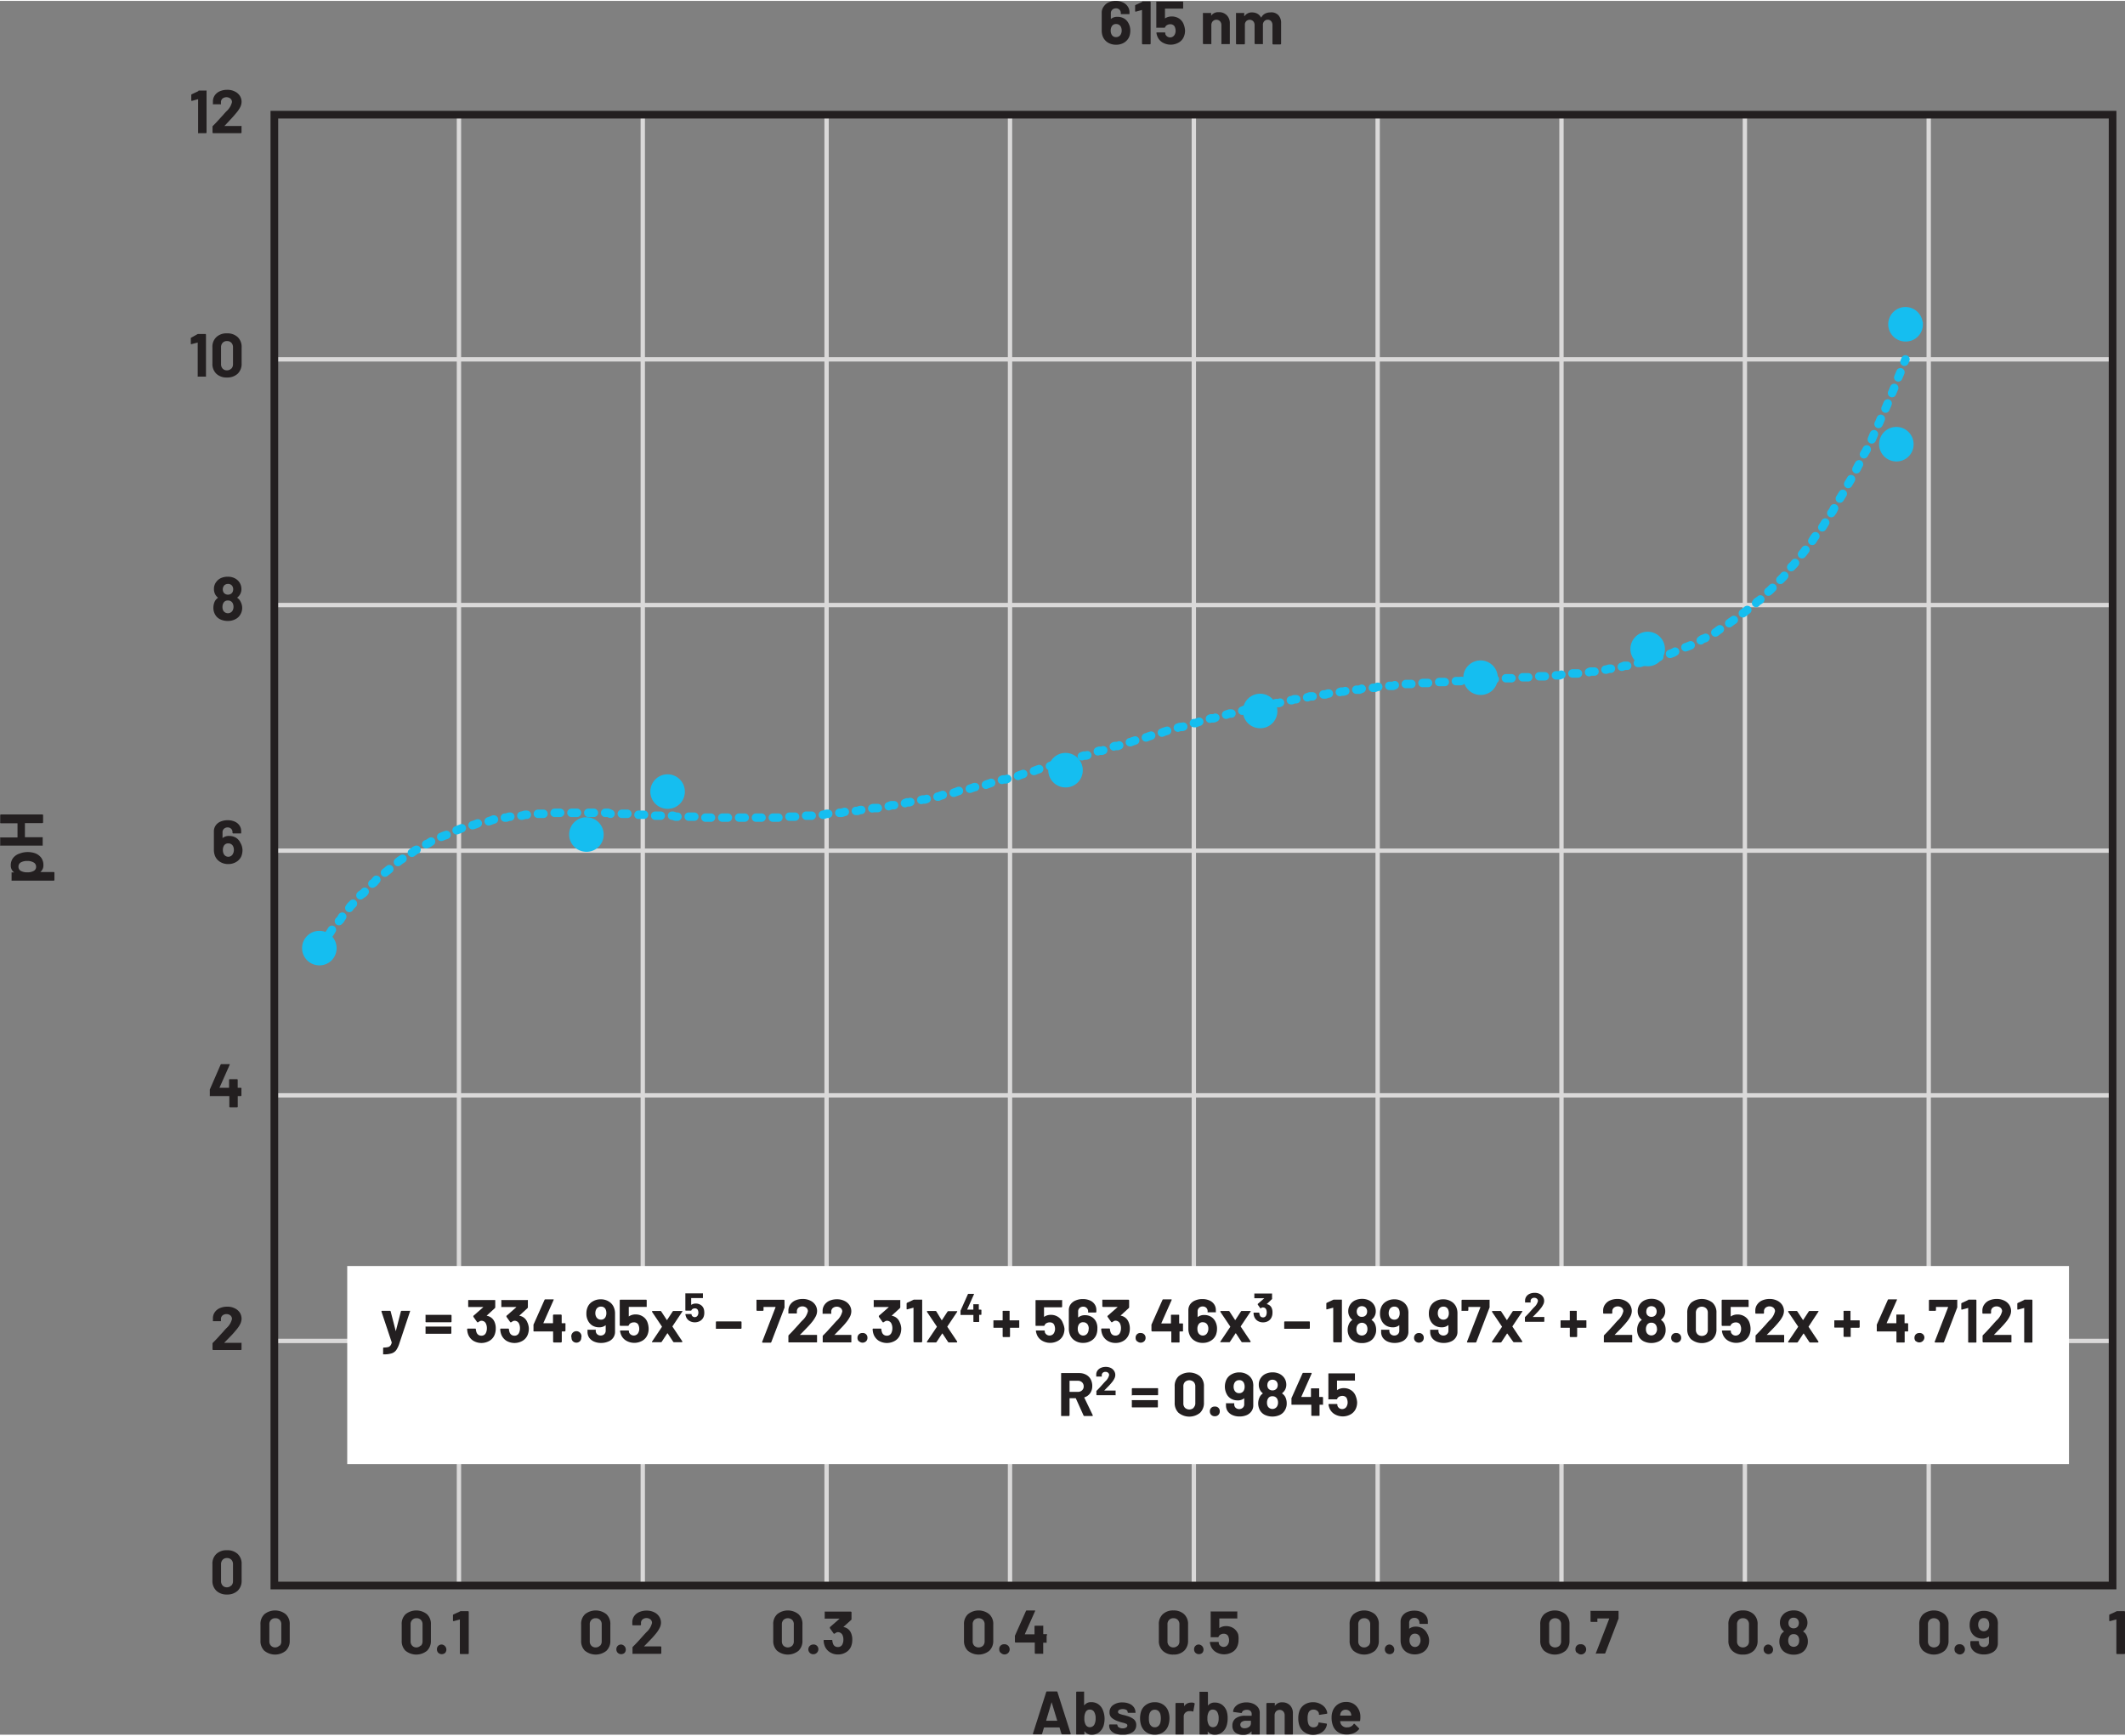 <svg id="a8eb62c4-b770-49b6-8917-9410c95e3ce6" data-name="Layer 1" xmlns="http://www.w3.org/2000/svg" width="5.78in" height="4.72in" viewBox="0 0 416.16 339.49"><rect x="0" y="0" width="416.16" height="339.49" fill="#808080" stroke="none"/><path d="M209.67,341l-.36-1.18a.06.06,0,0,0-.06-.05H206.3s0,0-.06.05l-.35,1.18a.14.14,0,0,1-.15.12h-1.53a.14.14,0,0,1-.11-.05.15.15,0,0,1,0-.12l2.59-8.11a.16.16,0,0,1,.16-.12h1.88a.15.15,0,0,1,.16.12l2.59,8.11s0,0,0,.06,0,.11-.13.11h-1.52A.16.16,0,0,1,209.67,341Zm-2.95-2.54h2.11s.07,0,0-.07l-1.08-3.56s0-.05,0,0,0,0,0,0l-1.06,3.56C206.66,338.42,206.68,338.44,206.72,338.44Z" transform="translate(-1.8 -1.7)" fill="#231f20"/><path d="M218.12,338a4.89,4.89,0,0,1-.2,1.45,2.65,2.65,0,0,1-.89,1.28,2.22,2.22,0,0,1-1.43.47,1.65,1.65,0,0,1-1.38-.66l-.05,0a.06.06,0,0,0,0,.05V341a.15.15,0,0,1,0,.1.16.16,0,0,1-.11.05h-1.4a.14.14,0,0,1-.1-.05.12.12,0,0,1,0-.1v-8.11a.14.14,0,0,1,.14-.14H214a.15.15,0,0,1,.11,0,.18.18,0,0,1,0,.1v2.57a.08.08,0,0,0,0,0s0,0,.05,0a1.59,1.59,0,0,1,1.33-.6,2.34,2.34,0,0,1,1.47.45,2.54,2.54,0,0,1,.87,1.22A4.4,4.4,0,0,1,218.12,338Zm-1.75,0a2.36,2.36,0,0,0-.29-1.27.94.94,0,0,0-.85-.46.9.9,0,0,0-.81.46,2.63,2.63,0,0,0-.26,1.26,2.41,2.41,0,0,0,.24,1.21.9.9,0,0,0,.84.52,1,1,0,0,0,.88-.52A2.55,2.55,0,0,0,216.37,338Z" transform="translate(-1.8 -1.7)" fill="#231f20"/><path d="M220.28,341a2.13,2.13,0,0,1-.93-.63,1.45,1.45,0,0,1-.33-.93v-.12a.14.14,0,0,1,.14-.14h1.34a.14.14,0,0,1,.14.14v0a.53.53,0,0,0,.29.44,1.34,1.34,0,0,0,.74.19,1.2,1.2,0,0,0,.66-.16.46.46,0,0,0,.25-.4.35.35,0,0,0-.21-.33,3.93,3.93,0,0,0-.71-.23,6.12,6.12,0,0,1-.89-.27,3.77,3.77,0,0,1-1.22-.65,1.34,1.34,0,0,1-.46-1.1,1.66,1.66,0,0,1,.69-1.41,3,3,0,0,1,1.83-.53,3.53,3.53,0,0,1,1.35.25,2,2,0,0,1,.89.69,1.71,1.71,0,0,1,.32,1,.18.18,0,0,1,0,.1.15.15,0,0,1-.11,0h-1.28a.14.14,0,0,1-.14-.14.53.53,0,0,0-.27-.45,1.6,1.6,0,0,0-1.37,0,.45.45,0,0,0-.25.4.37.37,0,0,0,.25.35,4.19,4.19,0,0,0,.82.26l.3.07.36.11a3.89,3.89,0,0,1,1.34.64,1.41,1.41,0,0,1,.5,1.16,1.6,1.6,0,0,1-.71,1.38,3.19,3.19,0,0,1-1.89.5A4,4,0,0,1,220.28,341Z" transform="translate(-1.8 -1.7)" fill="#231f20"/><path d="M226.24,340.67a2.7,2.7,0,0,1-1-1.45,4.28,4.28,0,0,1-.17-1.22,4.49,4.49,0,0,1,.17-1.27,2.55,2.55,0,0,1,1-1.39,2.89,2.89,0,0,1,1.72-.51,2.81,2.81,0,0,1,1.68.5,2.59,2.59,0,0,1,1,1.39,4,4,0,0,1,.19,1.26,4.31,4.31,0,0,1-.17,1.21,2.66,2.66,0,0,1-1,1.47,2.82,2.82,0,0,1-1.72.53A2.86,2.86,0,0,1,226.24,340.67Zm2.4-1.17a1.3,1.3,0,0,0,.4-.66,3.72,3.72,0,0,0,.1-.84,3.42,3.42,0,0,0-.1-.85,1.37,1.37,0,0,0-.41-.64,1.15,1.15,0,0,0-1.35,0,1.34,1.34,0,0,0-.39.64,3,3,0,0,0-.09.85,3.12,3.12,0,0,0,.08.84,1.3,1.3,0,0,0,.4.66,1,1,0,0,0,.69.24A1,1,0,0,0,228.64,339.5Z" transform="translate(-1.8 -1.7)" fill="#231f20"/><path d="M235.69,335c.06,0,.08.09.07.18l-.25,1.37c0,.1-.07.12-.17.08a1.33,1.33,0,0,0-.42-.06l-.27,0a1.16,1.16,0,0,0-.73.32,1,1,0,0,0-.3.75V341a.12.12,0,0,1,0,.1.14.14,0,0,1-.1.05h-1.41a.14.14,0,0,1-.1-.05.12.12,0,0,1,0-.1v-5.88a.14.14,0,0,1,.14-.14h1.41a.14.14,0,0,1,.14.14v.46a.05.05,0,0,0,0,.05s0,0,0,0a1.53,1.53,0,0,1,1.32-.72A1.26,1.26,0,0,1,235.69,335Z" transform="translate(-1.8 -1.7)" fill="#231f20"/><path d="M242.22,338a4.57,4.57,0,0,1-.21,1.45,2.64,2.64,0,0,1-.88,1.28,2.22,2.22,0,0,1-1.43.47,1.63,1.63,0,0,1-1.38-.66l0,0a0,0,0,0,0,0,.05V341a.12.12,0,0,1,0,.1.14.14,0,0,1-.1.05h-1.4a.16.16,0,0,1-.11-.05.15.15,0,0,1,0-.1v-8.11a.18.18,0,0,1,0-.1.15.15,0,0,1,.11,0h1.4a.14.14,0,0,1,.14.14v2.57a.05.05,0,0,0,0,0,.05.05,0,0,0,0,0,1.58,1.58,0,0,1,1.33-.6,2.38,2.38,0,0,1,1.47.45,2.68,2.68,0,0,1,.87,1.22A4.4,4.4,0,0,1,242.22,338Zm-1.76,0a2.37,2.37,0,0,0-.28-1.27,1,1,0,0,0-.86-.46.87.87,0,0,0-.8.46,2.51,2.51,0,0,0-.26,1.26,2.41,2.41,0,0,0,.24,1.21.9.9,0,0,0,.84.52.93.93,0,0,0,.87-.52A2.43,2.43,0,0,0,240.46,338Z" transform="translate(-1.8 -1.7)" fill="#231f20"/><path d="M247.17,335.1a2.34,2.34,0,0,1,1,.74,1.77,1.77,0,0,1,.34,1V341a.15.15,0,0,1,0,.1.16.16,0,0,1-.11.05h-1.4a.14.14,0,0,1-.1-.05.12.12,0,0,1,0-.1v-.39a0,0,0,0,0,0-.05s0,0-.05,0a1.89,1.89,0,0,1-1.62.66,2.4,2.4,0,0,1-1.51-.45,1.64,1.64,0,0,1-.57-1.35,1.72,1.72,0,0,1,.64-1.43,3,3,0,0,1,1.85-.51h1.23a.05.05,0,0,0,.06-.06v-.27a.79.79,0,0,0-.24-.61,1,1,0,0,0-.72-.22,1.27,1.27,0,0,0-.62.13.58.58,0,0,0-.32.37.14.14,0,0,1-.16.12l-1.45-.19c-.09,0-.14-.05-.13-.11a1.6,1.6,0,0,1,.4-.91,2.28,2.28,0,0,1,.94-.64,3.58,3.58,0,0,1,1.3-.23A3.41,3.41,0,0,1,247.17,335.1Zm-.75,4.56a.86.86,0,0,0,.36-.71v-.43a.05.05,0,0,0-.06-.06h-.87a1.45,1.45,0,0,0-.84.2.69.69,0,0,0-.08,1.09.94.94,0,0,0,.61.18A1.44,1.44,0,0,0,246.42,339.66Z" transform="translate(-1.8 -1.7)" fill="#231f20"/><path d="M254.42,335.42A2.16,2.16,0,0,1,255,337V341a.15.15,0,0,1,0,.1.16.16,0,0,1-.11.05h-1.4a.14.14,0,0,1-.1-.05.12.12,0,0,1,0-.1v-3.59a1.14,1.14,0,0,0-.27-.78,1,1,0,0,0-1.43,0,1.14,1.14,0,0,0-.27.78V341a.15.15,0,0,1,0,.1.16.16,0,0,1-.11.05h-1.4a.14.14,0,0,1-.1-.05.12.12,0,0,1,0-.1v-5.88a.14.14,0,0,1,.14-.14h1.4a.15.15,0,0,1,.11,0,.18.18,0,0,1,0,.1v.42a.06.06,0,0,0,0,.05s0,0,0,0a1.66,1.66,0,0,1,1.46-.7A2.1,2.1,0,0,1,254.42,335.42Z" transform="translate(-1.8 -1.7)" fill="#231f20"/><path d="M257.27,340.71a2.61,2.61,0,0,1-1-1.32,4.27,4.27,0,0,1-.21-1.41,4.21,4.21,0,0,1,.21-1.4,2.48,2.48,0,0,1,1-1.28,3,3,0,0,1,1.67-.47,3,3,0,0,1,1.69.48,2.33,2.33,0,0,1,1,1.21,1.43,1.43,0,0,1,.1.44v0a.12.12,0,0,1-.12.13l-1.38.21h0c-.07,0-.11,0-.14-.12l0-.2a.9.9,0,0,0-.38-.51,1.12,1.12,0,0,0-.68-.2,1.06,1.06,0,0,0-.65.19,1,1,0,0,0-.37.52,3,3,0,0,0-.13,1,3.22,3.22,0,0,0,.12,1,1.09,1.09,0,0,0,.38.57,1,1,0,0,0,.65.2,1.09,1.09,0,0,0,.65-.2A1,1,0,0,0,260,339a.15.15,0,0,0,0-.08,0,0,0,0,0,0,0c0-.1.06-.14.16-.12l1.39.21a.13.13,0,0,1,.11.14,1.6,1.6,0,0,1-.07.36,2.22,2.22,0,0,1-1,1.26,3.09,3.09,0,0,1-1.67.45A2.87,2.87,0,0,1,257.27,340.71Z" transform="translate(-1.8 -1.7)" fill="#231f20"/><path d="M268.17,338.4a.14.14,0,0,1-.15.14h-3.71c-.05,0-.07,0-.05.06a2.14,2.14,0,0,0,.13.48,1.25,1.25,0,0,0,1.27.67,1.43,1.43,0,0,0,1.22-.62c0-.05.06-.07.1-.07a.12.12,0,0,1,.09,0l.86.86s.06.07.06.1a.17.17,0,0,1-.05.1,2.54,2.54,0,0,1-1,.76,3.37,3.37,0,0,1-1.36.27,3.07,3.07,0,0,1-1.75-.47,2.57,2.57,0,0,1-1-1.3,4.32,4.32,0,0,1-.25-1.58,3.49,3.49,0,0,1,.18-1.16,2.7,2.7,0,0,1,1-1.36,2.73,2.73,0,0,1,1.64-.5,2.62,2.62,0,0,1,1.92.7,3,3,0,0,1,.88,1.86A4.71,4.71,0,0,1,268.17,338.4ZM264.33,337a2.65,2.65,0,0,0-.08.39.05.05,0,0,0,.06.06h2.07c.05,0,.07,0,.05-.06,0-.24-.06-.35-.06-.34a1,1,0,0,0-.38-.56,1.09,1.09,0,0,0-.66-.19A1,1,0,0,0,264.33,337Z" transform="translate(-1.8 -1.7)" fill="#231f20"/><path d="M223.16,7.51a3.28,3.28,0,0,1-.23,1.25,2.51,2.51,0,0,1-1,1.12,2.92,2.92,0,0,1-1.56.4,3,3,0,0,1-1.6-.42,2.5,2.5,0,0,1-1-1.18,3.22,3.22,0,0,1-.21-1.18V3.89A2,2,0,0,1,218,2.74a2.21,2.21,0,0,1,.95-.77,3.48,3.48,0,0,1,1.41-.27A3.33,3.33,0,0,1,221.7,2a2.2,2.2,0,0,1,.93.76A1.94,1.94,0,0,1,223,3.85v.34a.14.14,0,0,1-.05.1.12.12,0,0,1-.1,0h-1.4a.12.12,0,0,1-.1,0,.14.14,0,0,1-.05-.1V4.08a.89.89,0,0,0-.26-.66.9.9,0,0,0-.68-.26,1,1,0,0,0-.73.27.9.9,0,0,0-.28.69V5.24a.06.06,0,0,0,0,0l0,0a1.94,1.94,0,0,1,1.31-.42,2.53,2.53,0,0,1,1.29.33,2.27,2.27,0,0,1,.89,1A2.94,2.94,0,0,1,223.16,7.51Zm-1.69,0a1.6,1.6,0,0,0-.19-.8,1,1,0,0,0-.88-.48.93.93,0,0,0-.9.5,1.55,1.55,0,0,0-.18.8,1.49,1.49,0,0,0,.16.73.93.93,0,0,0,.91.53,1,1,0,0,0,.9-.53A1.49,1.49,0,0,0,221.47,7.54Z" transform="translate(-1.8 -1.7)" fill="#231f20"/><path d="M225.54,1.8H227a.14.14,0,0,1,.14.14v8.12a.14.14,0,0,1-.14.14h-1.41a.14.14,0,0,1-.14-.14V3.48s0,0,0,0,0,0,0,0l-1.19.32-.05,0c-.07,0-.11,0-.11-.14l0-1a.17.17,0,0,1,.11-.17l1.25-.58A.36.36,0,0,1,225.54,1.8Z" transform="translate(-1.8 -1.7)" fill="#231f20"/><path d="M233.88,7.51a3,3,0,0,1-.2,1.11,2.31,2.31,0,0,1-1,1.21,3.18,3.18,0,0,1-3.23,0,2.4,2.4,0,0,1-1-1.2,3.57,3.57,0,0,1-.18-.66V8c0-.09.05-.13.14-.13h1.46a.15.15,0,0,1,.15.13.34.34,0,0,0,0,.12.41.41,0,0,1,0,.08,1,1,0,0,0,.93.65,1,1,0,0,0,.58-.18,1.07,1.07,0,0,0,.38-.5,1.41,1.41,0,0,0,.12-.63,1.71,1.71,0,0,0-.11-.62.81.81,0,0,0-.34-.48,1,1,0,0,0-.59-.17,1.22,1.22,0,0,0-.62.16.77.77,0,0,0-.38.4.16.16,0,0,1-.16.12h-1.47a.15.15,0,0,1-.11,0,.18.18,0,0,1,0-.1V1.94a.18.18,0,0,1,0-.1.15.15,0,0,1,.11,0h5a.12.12,0,0,1,.1,0,.14.14,0,0,1,.05.1V3.11a.14.14,0,0,1-.05.1.12.12,0,0,1-.1,0h-3.35a.05.05,0,0,0-.06.06V5.09s0,.07.07,0a2.28,2.28,0,0,1,1.25-.34,2.59,2.59,0,0,1,1.47.42,2.31,2.31,0,0,1,.89,1.17A3.89,3.89,0,0,1,233.88,7.51Z" transform="translate(-1.8 -1.7)" fill="#231f20"/><path d="M242.06,4.52a2.19,2.19,0,0,1,.59,1.6v3.94a.14.14,0,0,1-.05.1.12.12,0,0,1-.1,0h-1.4a.12.12,0,0,1-.1,0,.13.13,0,0,1,0-.1V6.47a1.12,1.12,0,0,0-.27-.78,1,1,0,0,0-1.43,0,1.12,1.12,0,0,0-.27.78v3.59a.18.18,0,0,1,0,.1.15.15,0,0,1-.11,0h-1.4a.14.14,0,0,1-.14-.14V4.18a.15.15,0,0,1,0-.11.18.18,0,0,1,.1,0h1.4a.21.21,0,0,1,.11,0,.21.21,0,0,1,0,.11V4.6s0,0,0,0,0,0,0,0a1.67,1.67,0,0,1,1.46-.69A2.1,2.1,0,0,1,242.06,4.52Z" transform="translate(-1.8 -1.7)" fill="#231f20"/><path d="M252.16,4.5a2.19,2.19,0,0,1,.53,1.58v4a.14.14,0,0,1-.14.14h-1.41a.14.14,0,0,1-.14-.14V6.46a1.18,1.18,0,0,0-.25-.78.84.84,0,0,0-.68-.29.86.86,0,0,0-.68.29,1,1,0,0,0-.26.76v3.62a.14.14,0,0,1,0,.1.12.12,0,0,1-.1,0h-1.39a.14.14,0,0,1-.14-.14V6.46a1.12,1.12,0,0,0-.27-.78,1,1,0,0,0-1.32-.06,1,1,0,0,0-.31.63v3.81a.14.14,0,0,1-.14.14H244a.14.14,0,0,1-.14-.14V4.18a.15.15,0,0,1,0-.11.18.18,0,0,1,.1,0h1.41a.18.18,0,0,1,.1,0,.15.15,0,0,1,0,.11v.46a.06.06,0,0,0,0,.05,0,0,0,0,0,.05,0,1.71,1.71,0,0,1,1.53-.73,2.09,2.09,0,0,1,1,.25,1.71,1.71,0,0,1,.69.72s.05,0,.08,0a1.75,1.75,0,0,1,.72-.73,2.07,2.07,0,0,1,1-.24A1.88,1.88,0,0,1,252.16,4.5Z" transform="translate(-1.8 -1.7)" fill="#231f20"/><path d="M7.13,168.36a4.73,4.73,0,0,1,1.5.22,2.68,2.68,0,0,1,1.22.87,2.38,2.38,0,0,1,.45,1.47,1.63,1.63,0,0,1-.6,1.35s0,0,0,0l.05,0h2.57a.14.14,0,0,1,.14.14v1.41a.14.14,0,0,1-.14.14H4.18a.15.15,0,0,1-.11,0,.18.18,0,0,1,0-.1v-1.41a.18.18,0,0,1,0-.1.15.15,0,0,1,.11,0h.39s0,0,0,0a0,0,0,0,0,0,0,1.66,1.66,0,0,1-.66-1.39,2.3,2.3,0,0,1,.46-1.44,2.61,2.61,0,0,1,1.29-.87A4.46,4.46,0,0,1,7.13,168.36Zm0,1.75a2.43,2.43,0,0,0-1.2.25.93.93,0,0,0-.51.89.9.9,0,0,0,.51.83,2.55,2.55,0,0,0,1.22.25,2.38,2.38,0,0,0,1.24-.27.87.87,0,0,0,.48-.81.94.94,0,0,0-.46-.84A2.38,2.38,0,0,0,7.1,170.11Z" transform="translate(-1.8 -1.7)" fill="#231f20"/><path d="M1.84,162.65a.13.13,0,0,1,0-.1v-1.41a.14.14,0,0,1,.14-.14h8.12a.14.14,0,0,1,.14.14v1.41a.14.14,0,0,1-.14.14H6.74a.05.05,0,0,0-.06.06v2.65a.05.05,0,0,0,.06.06h3.32a.14.14,0,0,1,.1,0,.12.12,0,0,1,0,.1V167a.12.12,0,0,1,0,.1.14.14,0,0,1-.1,0H1.94a.14.14,0,0,1-.1,0,.12.12,0,0,1,0-.1v-1.4a.12.12,0,0,1,0-.1.14.14,0,0,1,.1,0H5.17a.05.05,0,0,0,.06-.06v-2.65a.05.05,0,0,0-.06-.06H1.94A.13.13,0,0,1,1.84,162.65Z" transform="translate(-1.8 -1.7)" fill="#231f20"/><path d="M40.7,19.26h1.45a.14.14,0,0,1,.1,0,.12.12,0,0,1,0,.1v8.11a.14.14,0,0,1-.14.14h-1.4a.15.15,0,0,1-.11,0,.18.18,0,0,1,0-.1V20.94a.08.08,0,0,0,0,0,.06.06,0,0,0,0,0l-1.19.33h-.05c-.07,0-.1,0-.1-.13l0-1a.18.18,0,0,1,.11-.17l1.26-.59A.4.4,0,0,1,40.7,19.26Z" transform="translate(-1.8 -1.7)" fill="#231f20"/><path d="M45.75,26.19a.06.06,0,0,0,0,0h3.25a.18.18,0,0,1,.1,0,.15.15,0,0,1,0,.11v1.16a.14.14,0,0,1-.14.14h-5.4a.14.14,0,0,1-.14-.14v-1.1a.21.21,0,0,1,.07-.18q.59-.58,1.2-1.26c.41-.45.66-.73.77-.84.22-.27.45-.52.68-.76a3.46,3.46,0,0,0,1.09-1.8.89.89,0,0,0-.3-.69,1.26,1.26,0,0,0-1.56,0,.91.91,0,0,0-.3.71v.3a.15.15,0,0,1,0,.11.18.18,0,0,1-.1,0H43.6a.18.18,0,0,1-.1,0,.15.15,0,0,1,0-.11v-.56a2.06,2.06,0,0,1,.41-1.15,2.31,2.31,0,0,1,1-.76,3.57,3.57,0,0,1,1.38-.26,3.14,3.14,0,0,1,1.48.32,2.4,2.4,0,0,1,1,.85,2.26,2.26,0,0,1,.34,1.2,2.55,2.55,0,0,1-.25,1A5.77,5.77,0,0,1,48,23.72c-.25.31-.52.62-.8.92L45.94,26l-.18.18S45.74,26.17,45.75,26.19Z" transform="translate(-1.8 -1.7)" fill="#231f20"/><path d="M40.58,66.92H42a.14.14,0,0,1,.14.14v8.11a.12.12,0,0,1,0,.1.14.14,0,0,1-.1,0H40.62a.14.14,0,0,1-.1,0,.15.15,0,0,1,0-.1V68.6a.08.08,0,0,0,0,0s0,0-.05,0l-1.19.32h0c-.07,0-.11,0-.11-.13l0-1a.16.16,0,0,1,.11-.17L40.4,67A.42.42,0,0,1,40.58,66.92Z" transform="translate(-1.8 -1.7)" fill="#231f20"/><path d="M44.17,74.71a2.62,2.62,0,0,1-.77-2V69.53a2.58,2.58,0,0,1,.77-2,2.87,2.87,0,0,1,2.08-.73,2.94,2.94,0,0,1,2.1.73,2.62,2.62,0,0,1,.77,2V72.7a2.66,2.66,0,0,1-.77,2,2.94,2.94,0,0,1-2.1.74A2.87,2.87,0,0,1,44.17,74.71Zm2.94-1a1.24,1.24,0,0,0,.32-.89v-3.3a1.24,1.24,0,0,0-.32-.88,1.14,1.14,0,0,0-.86-.33,1.11,1.11,0,0,0-.84.33,1.24,1.24,0,0,0-.32.88v3.3a1.24,1.24,0,0,0,.32.89,1.11,1.11,0,0,0,.84.33A1.14,1.14,0,0,0,47.11,73.67Z" transform="translate(-1.8 -1.7)" fill="#231f20"/><path d="M49.23,120.51a2.45,2.45,0,0,1-.3,1.24,2.26,2.26,0,0,1-1,1,3.09,3.09,0,0,1-1.53.36,3.43,3.43,0,0,1-1.52-.34,2.28,2.28,0,0,1-1-1,2.6,2.6,0,0,1-.29-1.24,2.91,2.91,0,0,1,.27-1.24,1.78,1.78,0,0,1,.6-.68s0,0,0-.08a2,2,0,0,1-.49-.58,2.16,2.16,0,0,1-.27-1.08,2.2,2.2,0,0,1,.48-1.44,2.35,2.35,0,0,1,.93-.73,3.13,3.13,0,0,1,1.29-.25,2.94,2.94,0,0,1,1.29.26,2.43,2.43,0,0,1,.91.72,2.31,2.31,0,0,1,.48,1.44,2,2,0,0,1-.8,1.64s0,.06,0,.09a1.72,1.72,0,0,1,.62.71A2.62,2.62,0,0,1,49.23,120.51Zm-1.7-.16a1.53,1.53,0,0,0-.17-.74,1,1,0,0,0-.93-.5.91.91,0,0,0-.88.49,1.5,1.5,0,0,0-.18.78,1.37,1.37,0,0,0,.2.78,1.07,1.07,0,0,0,1.73,0A1.47,1.47,0,0,0,47.53,120.35Zm-2.1-3.45a1.26,1.26,0,0,0,.15.62,1,1,0,0,0,.85.44,1,1,0,0,0,.88-.44,1.23,1.23,0,0,0,.16-.63,1.13,1.13,0,0,0-.12-.51A.86.86,0,0,0,47,116a1,1,0,0,0-.57-.14,1,1,0,0,0-.52.14.78.78,0,0,0-.35.39A1.08,1.08,0,0,0,45.43,116.9Z" transform="translate(-1.8 -1.7)" fill="#231f20"/><path d="M49.29,167.94a3.31,3.31,0,0,1-.23,1.25,2.43,2.43,0,0,1-1,1.11,2.93,2.93,0,0,1-1.56.41,2.88,2.88,0,0,1-1.6-.43,2.4,2.4,0,0,1-1-1.18,3.14,3.14,0,0,1-.21-1.18v-3.61a1.94,1.94,0,0,1,.34-1.14,2.14,2.14,0,0,1,.95-.77,3.48,3.48,0,0,1,1.41-.27,3.33,3.33,0,0,1,1.38.27,2.13,2.13,0,0,1,.93.76,1.92,1.92,0,0,1,.33,1.12v.33a.16.16,0,0,1-.05.11.15.15,0,0,1-.1,0h-1.4a.18.18,0,0,1-.15-.15v-.11a.85.85,0,0,0-.26-.65.91.91,0,0,0-.68-.27,1,1,0,0,0-.73.27.9.9,0,0,0-.28.69v1.13s0,0,0,0,0,0,0,0a1.94,1.94,0,0,1,1.31-.42,2.53,2.53,0,0,1,1.29.33,2.24,2.24,0,0,1,.89,1A2.94,2.94,0,0,1,49.29,167.94Zm-1.69,0a1.56,1.56,0,0,0-.19-.79,1,1,0,0,0-.88-.48.92.92,0,0,0-.9.49,1.61,1.61,0,0,0-.18.8,1.65,1.65,0,0,0,.15.74,1,1,0,0,0,1.82,0A1.5,1.5,0,0,0,47.6,168Z" transform="translate(-1.8 -1.7)" fill="#231f20"/><path d="M49.08,214.66a.13.13,0,0,1,0,.1V216a.14.14,0,0,1-.14.14h-.52a.05.05,0,0,0-.06.06v2a.14.14,0,0,1-.14.14H46.85a.14.14,0,0,1-.14-.14v-2a.05.05,0,0,0-.06-.06H43a.15.15,0,0,1-.11,0,.18.18,0,0,1,0-.1v-1a.45.45,0,0,1,0-.18L45,210a.18.18,0,0,1,.17-.11h1.5a.12.12,0,0,1,.11,0s0,.07,0,.13l-2,4.5a0,0,0,0,0,0,0l0,0h1.82a.05.05,0,0,0,.06-.06v-1.49a.14.14,0,0,1,.14-.14h1.41a.14.14,0,0,1,.14.14v1.49a.05.05,0,0,0,.06.06H49A.13.13,0,0,1,49.08,214.66Z" transform="translate(-1.8 -1.7)" fill="#231f20"/><path d="M45.75,264.46a.06.06,0,0,0,0,0h3.25a.18.18,0,0,1,.1,0,.15.15,0,0,1,0,.11v1.16a.14.14,0,0,1-.14.14h-5.4a.14.14,0,0,1-.14-.14v-1.1a.21.21,0,0,1,.07-.18c.39-.39.79-.8,1.2-1.26s.66-.73.77-.84c.22-.27.45-.52.68-.76a3.46,3.46,0,0,0,1.09-1.8.89.89,0,0,0-.3-.69,1.26,1.26,0,0,0-1.56,0,.92.92,0,0,0-.3.72v.29a.15.15,0,0,1,0,.11.18.18,0,0,1-.1,0H43.6a.18.18,0,0,1-.1,0,.15.15,0,0,1,0-.11v-.56a2.06,2.06,0,0,1,.41-1.15,2.31,2.31,0,0,1,1-.76,3.57,3.57,0,0,1,1.38-.26,3.14,3.14,0,0,1,1.48.32,2.4,2.4,0,0,1,1,.85,2.29,2.29,0,0,1,.34,1.2,2.51,2.51,0,0,1-.25,1A5.77,5.77,0,0,1,48,262c-.25.31-.52.62-.8.92l-1.29,1.32-.18.18S45.74,264.44,45.75,264.46Z" transform="translate(-1.8 -1.7)" fill="#231f20"/><path d="M44.17,313a2.62,2.62,0,0,1-.77-2V307.8a2.58,2.58,0,0,1,.77-2,2.87,2.87,0,0,1,2.08-.73,2.94,2.94,0,0,1,2.1.73,2.62,2.62,0,0,1,.77,2V311a2.66,2.66,0,0,1-.77,2,2.94,2.94,0,0,1-2.1.74A2.87,2.87,0,0,1,44.17,313Zm2.94-1a1.24,1.24,0,0,0,.32-.89v-3.3a1.24,1.24,0,0,0-.32-.88,1.14,1.14,0,0,0-.86-.33,1.11,1.11,0,0,0-.84.33,1.24,1.24,0,0,0-.32.88v3.3a1.24,1.24,0,0,0,.32.89,1.11,1.11,0,0,0,.84.33A1.14,1.14,0,0,0,47.11,311.94Z" transform="translate(-1.8 -1.7)" fill="#231f20"/><path d="M53.58,324.77a2.66,2.66,0,0,1-.77-2V319.6a2.59,2.59,0,0,1,.77-2,3.32,3.32,0,0,1,4.18,0,2.56,2.56,0,0,1,.78,2v3.16a2.63,2.63,0,0,1-.78,2,3.32,3.32,0,0,1-4.18,0Zm3-1a1.21,1.21,0,0,0,.31-.88v-3.3a1.21,1.21,0,0,0-.31-.88,1.15,1.15,0,0,0-.86-.33,1.13,1.13,0,0,0-.85.33,1.22,1.22,0,0,0-.32.88v3.3a1.22,1.22,0,0,0,.32.88,1.13,1.13,0,0,0,.85.33A1.15,1.15,0,0,0,56.53,323.73Z" transform="translate(-1.8 -1.7)" fill="#231f20"/><path d="M81.23,324.77a2.65,2.65,0,0,1-.76-2V319.6a2.58,2.58,0,0,1,.76-2,3.34,3.34,0,0,1,4.19,0,2.59,2.59,0,0,1,.77,2v3.16a2.66,2.66,0,0,1-.77,2,3.34,3.34,0,0,1-4.19,0Zm3-1a1.22,1.22,0,0,0,.32-.88v-3.3a1.22,1.22,0,0,0-.32-.88,1.14,1.14,0,0,0-.86-.33,1.11,1.11,0,0,0-.84.33,1.18,1.18,0,0,0-.32.88v3.3a1.18,1.18,0,0,0,.32.88,1.11,1.11,0,0,0,.84.33A1.14,1.14,0,0,0,84.18,323.73Z" transform="translate(-1.8 -1.7)" fill="#231f20"/><path d="M87.64,325.16a.93.93,0,0,1-.27-.68.89.89,0,0,1,.26-.68.91.91,0,0,1,.68-.27,1,1,0,0,1,.68,1.63,1,1,0,0,1-1.35,0Z" transform="translate(-1.8 -1.7)" fill="#231f20"/><path d="M92,317h1.46a.14.14,0,0,1,.14.14v8.12a.14.14,0,0,1-.14.14H92a.14.14,0,0,1-.14-.14v-6.58s0,0,0-.05,0,0,0,0l-1.19.32-.05,0c-.07,0-.11-.05-.11-.14l0-1a.18.18,0,0,1,.1-.17l1.26-.58A.3.3,0,0,1,92,317Z" transform="translate(-1.8 -1.7)" fill="#231f20"/><path d="M116.37,324.77a2.65,2.65,0,0,1-.76-2V319.6a2.58,2.58,0,0,1,.76-2,3.34,3.34,0,0,1,4.19,0,2.59,2.59,0,0,1,.77,2v3.16a2.66,2.66,0,0,1-.77,2,3.34,3.34,0,0,1-4.19,0Zm2.95-1a1.22,1.22,0,0,0,.32-.88v-3.3a1.22,1.22,0,0,0-.32-.88,1.14,1.14,0,0,0-.86-.33,1.11,1.11,0,0,0-.84.33,1.18,1.18,0,0,0-.32.88v3.3a1.18,1.18,0,0,0,.32.88,1.11,1.11,0,0,0,.84.33A1.14,1.14,0,0,0,119.32,323.73Z" transform="translate(-1.8 -1.7)" fill="#231f20"/><path d="M122.78,325.16a.93.93,0,0,1-.27-.68.89.89,0,0,1,.26-.68.91.91,0,0,1,.68-.27,1,1,0,0,1,.68,1.63,1,1,0,0,1-1.35,0Z" transform="translate(-1.8 -1.7)" fill="#231f20"/><path d="M127.92,323.9a0,0,0,0,0,0,0h3.25a.14.14,0,0,1,.14.14v1.17a.14.14,0,0,1-.14.14h-5.4a.12.12,0,0,1-.1,0,.14.14,0,0,1,0-.1v-1.11a.25.25,0,0,1,.08-.18c.39-.38.79-.8,1.2-1.25l.76-.85q.35-.39.69-.75a3.46,3.46,0,0,0,1.09-1.8.89.89,0,0,0-.3-.69,1.26,1.26,0,0,0-1.56,0,.9.9,0,0,0-.3.71v.3a.14.14,0,0,1-.14.14h-1.42a.14.14,0,0,1-.14-.14v-.56a2.07,2.07,0,0,1,.4-1.15,2.36,2.36,0,0,1,1-.76,3.48,3.48,0,0,1,1.39-.27,3.26,3.26,0,0,1,1.48.32,2.33,2.33,0,0,1,1,.86,2.19,2.19,0,0,1,.35,1.2,2.34,2.34,0,0,1-.26,1,5.68,5.68,0,0,1-.75,1.14q-.37.46-.81.93c-.28.3-.71.74-1.28,1.32l-.18.18A0,0,0,0,0,127.92,323.9Z" transform="translate(-1.8 -1.7)" fill="#231f20"/><path d="M154,324.77a2.66,2.66,0,0,1-.77-2V319.6a2.59,2.59,0,0,1,.77-2,3.32,3.32,0,0,1,4.18,0,2.56,2.56,0,0,1,.77,2v3.16a2.62,2.62,0,0,1-.77,2,3.32,3.32,0,0,1-4.18,0Zm2.94-1a1.18,1.18,0,0,0,.32-.88v-3.3a1.18,1.18,0,0,0-.32-.88,1.26,1.26,0,0,0-1.7,0,1.22,1.22,0,0,0-.32.88v3.3a1.22,1.22,0,0,0,.32.88,1.26,1.26,0,0,0,1.7,0Z" transform="translate(-1.8 -1.7)" fill="#231f20"/><path d="M160.39,325.16a.95.95,0,0,1,.68-1.63.92.92,0,0,1,1,1,1,1,0,0,1-1.63.68Z" transform="translate(-1.8 -1.7)" fill="#231f20"/><path d="M168.71,322.64a3.29,3.29,0,0,1-.21,1.2,2.36,2.36,0,0,1-1,1.2,2.91,2.91,0,0,1-1.6.44,2.86,2.86,0,0,1-1.6-.46,2.53,2.53,0,0,1-1-1.24,3.23,3.23,0,0,1-.2-1,.13.13,0,0,1,.15-.15h1.41a.13.13,0,0,1,.15.15,1.93,1.93,0,0,0,.13.58.92.92,0,0,0,.94.66.92.92,0,0,0,.92-.58,2,2,0,0,0,.17-.84,2.08,2.08,0,0,0-.18-.93,1,1,0,0,0-.93-.56.49.49,0,0,0-.27.08,2.68,2.68,0,0,0-.35.22.17.17,0,0,1-.1,0,.1.1,0,0,1-.1-.07l-.71-1a.16.16,0,0,1,0-.09.17.17,0,0,1,0-.12l1.91-1.67a0,0,0,0,0,0,0s0,0,0,0h-2.82a.15.15,0,0,1-.11,0,.18.18,0,0,1,0-.1v-1.17a.18.18,0,0,1,0-.1.15.15,0,0,1,.11,0h5a.14.14,0,0,1,.14.14v1.32a.22.22,0,0,1-.08.18L167,320.06a.06.06,0,0,0,0,.05s0,0,0,0a1.93,1.93,0,0,1,1.49,1.23A3.16,3.16,0,0,1,168.71,322.64Z" transform="translate(-1.8 -1.7)" fill="#231f20"/><path d="M341.06,324.77a2.62,2.62,0,0,1-.77-2V319.6a2.56,2.56,0,0,1,.77-2,2.87,2.87,0,0,1,2.08-.74,2.94,2.94,0,0,1,2.1.74,2.59,2.59,0,0,1,.77,2v3.16a2.66,2.66,0,0,1-.77,2,2.9,2.9,0,0,1-2.1.74A2.83,2.83,0,0,1,341.06,324.77Zm2.94-1a1.22,1.22,0,0,0,.32-.88v-3.3a1.22,1.22,0,0,0-.32-.88,1.14,1.14,0,0,0-.86-.33,1.11,1.11,0,0,0-.84.33,1.18,1.18,0,0,0-.32.88v3.3a1.18,1.18,0,0,0,.32.88,1.11,1.11,0,0,0,.84.33A1.14,1.14,0,0,0,344,323.73Z" transform="translate(-1.8 -1.7)" fill="#231f20"/><path d="M347.46,325.16a.93.93,0,0,1-.27-.68.89.89,0,0,1,.26-.68.91.91,0,0,1,.68-.27,1,1,0,0,1,.68,1.63,1,1,0,0,1-1.35,0Z" transform="translate(-1.8 -1.7)" fill="#231f20"/><path d="M355.85,322.92a2.45,2.45,0,0,1-.3,1.24,2.31,2.31,0,0,1-.95,1,3.09,3.09,0,0,1-1.53.36,3.23,3.23,0,0,1-1.51-.35,2.16,2.16,0,0,1-1-1,2.54,2.54,0,0,1-.29-1.23,2.91,2.91,0,0,1,.27-1.24,1.67,1.67,0,0,1,.61-.68s0-.05,0-.09a1.74,1.74,0,0,1-.5-.57,2.16,2.16,0,0,1-.27-1.08,2.2,2.2,0,0,1,.48-1.44,2.27,2.27,0,0,1,.93-.73,3.16,3.16,0,0,1,1.29-.26,2.92,2.92,0,0,1,1.29.27,2.25,2.25,0,0,1,.91.72,2.22,2.22,0,0,1,.49,1.44,2,2,0,0,1-.32,1.11,1.91,1.91,0,0,1-.49.53.06.06,0,0,0,0,.09,1.63,1.63,0,0,1,.62.7A2.66,2.66,0,0,1,355.85,322.92Zm-1.7-.16A1.53,1.53,0,0,0,354,322a1,1,0,0,0-.92-.5.92.92,0,0,0-.89.49,1.5,1.5,0,0,0-.18.78,1.46,1.46,0,0,0,.2.78,1.08,1.08,0,0,0,1.73,0A1.42,1.42,0,0,0,354.15,322.76Zm-2.1-3.45a1.26,1.26,0,0,0,.15.62,1,1,0,0,0,.86.43,1,1,0,0,0,.87-.43,1.25,1.25,0,0,0,.16-.63,1.13,1.13,0,0,0-.12-.51.94.94,0,0,0-.36-.38,1.14,1.14,0,0,0-.57-.13,1,1,0,0,0-.52.13.94.94,0,0,0-.35.39A1.13,1.13,0,0,0,352.05,319.31Z" transform="translate(-1.8 -1.7)" fill="#231f20"/><path d="M378.44,324.77a2.66,2.66,0,0,1-.77-2V319.6a2.59,2.59,0,0,1,.77-2,3.32,3.32,0,0,1,4.18,0,2.56,2.56,0,0,1,.78,2v3.16a2.63,2.63,0,0,1-.78,2,3.32,3.32,0,0,1-4.18,0Zm2.95-1a1.22,1.22,0,0,0,.32-.88v-3.3a1.22,1.22,0,0,0-.32-.88,1.27,1.27,0,0,0-1.71,0,1.21,1.21,0,0,0-.31.88v3.3a1.21,1.21,0,0,0,.31.88,1.27,1.27,0,0,0,1.71,0Z" transform="translate(-1.8 -1.7)" fill="#231f20"/><path d="M384.84,325.16a.93.93,0,0,1-.27-.68.92.92,0,0,1,.95-1,1,1,0,1,1-.68,1.63Z" transform="translate(-1.8 -1.7)" fill="#231f20"/><path d="M393.06,319.68v3.61a2,2,0,0,1-.34,1.15,2.15,2.15,0,0,1-1,.77,3.4,3.4,0,0,1-1.4.27,3.33,3.33,0,0,1-1.38-.27,2.3,2.3,0,0,1-.94-.76,1.94,1.94,0,0,1-.33-1.12V323a.14.14,0,0,1,.14-.14h1.41a.14.14,0,0,1,.14.14v.11a.9.9,0,0,0,.27.66.93.93,0,0,0,.69.26,1,1,0,0,0,.72-.27.94.94,0,0,0,.28-.69V322a0,0,0,0,0,0-.05s0,0,0,0a1.91,1.91,0,0,1-1.29.42,2.53,2.53,0,0,1-1.29-.33,2.36,2.36,0,0,1-.9-.95,2.93,2.93,0,0,1-.3-1.38,3.06,3.06,0,0,1,.24-1.25,2.45,2.45,0,0,1,1-1.12,3,3,0,0,1,1.57-.4,3,3,0,0,1,1.59.42,2.44,2.44,0,0,1,1,1.18A3,3,0,0,1,393.06,319.68Zm-1.87.74a1.55,1.55,0,0,0,.18-.8,1.77,1.77,0,0,0-.16-.73.94.94,0,0,0-.91-.53,1,1,0,0,0-.91.53,1.54,1.54,0,0,0-.18.75,1.49,1.49,0,0,0,.2.8,1.05,1.05,0,0,0,1.78,0Z" transform="translate(-1.8 -1.7)" fill="#231f20"/><path d="M191.36,324.77a2.66,2.66,0,0,1-.77-2V319.6a2.59,2.59,0,0,1,.77-2,3.32,3.32,0,0,1,4.18,0,2.56,2.56,0,0,1,.78,2v3.16a2.63,2.63,0,0,1-.78,2,3.32,3.32,0,0,1-4.18,0Zm2.95-1a1.22,1.22,0,0,0,.32-.88v-3.3a1.22,1.22,0,0,0-.32-.88,1.27,1.27,0,0,0-1.71,0,1.21,1.21,0,0,0-.31.88v3.3a1.21,1.21,0,0,0,.31.88,1.27,1.27,0,0,0,1.71,0Z" transform="translate(-1.8 -1.7)" fill="#231f20"/><path d="M197.76,325.16a.93.93,0,0,1-.27-.68.92.92,0,0,1,.95-1,1,1,0,1,1-.68,1.63Z" transform="translate(-1.8 -1.7)" fill="#231f20"/><path d="M206.77,321.76a.14.14,0,0,1,0,.1v1.22a.14.14,0,0,1,0,.1.12.12,0,0,1-.1,0h-.51a.05.05,0,0,0-.06.06v2a.18.18,0,0,1,0,.1.15.15,0,0,1-.11,0h-1.4a.14.14,0,0,1-.14-.14v-2a.05.05,0,0,0-.06-.06h-3.69a.14.14,0,0,1-.14-.14v-1a.67.67,0,0,1,0-.18l2.16-4.85a.18.18,0,0,1,.17-.11h1.5c.06,0,.1,0,.12,0s0,.07,0,.13l-2,4.5v.05l0,0h1.83a.05.05,0,0,0,.06-.06v-1.49a.14.14,0,0,1,.14-.14H206a.15.15,0,0,1,.11,0,.18.18,0,0,1,0,.1v1.49a.05.05,0,0,0,.06.06h.51A.12.12,0,0,1,206.77,321.76Z" transform="translate(-1.8 -1.7)" fill="#231f20"/><path d="M266.87,324.77a2.65,2.65,0,0,1-.76-2V319.6a2.58,2.58,0,0,1,.76-2,3.34,3.34,0,0,1,4.19,0,2.59,2.59,0,0,1,.77,2v3.16a2.66,2.66,0,0,1-.77,2,3.34,3.34,0,0,1-4.19,0Zm2.95-1a1.22,1.22,0,0,0,.32-.88v-3.3a1.22,1.22,0,0,0-.32-.88,1.14,1.14,0,0,0-.86-.33,1.11,1.11,0,0,0-.84.33,1.18,1.18,0,0,0-.32.88v3.3a1.18,1.18,0,0,0,.32.88,1.11,1.11,0,0,0,.84.33A1.14,1.14,0,0,0,269.82,323.73Z" transform="translate(-1.8 -1.7)" fill="#231f20"/><path d="M273.28,325.16a.93.93,0,0,1-.27-.68.89.89,0,0,1,.26-.68.91.91,0,0,1,.68-.27,1,1,0,0,1,.68,1.63,1,1,0,0,1-1.35,0Z" transform="translate(-1.8 -1.7)" fill="#231f20"/><path d="M281.68,322.69a3.1,3.1,0,0,1-.23,1.25,2.45,2.45,0,0,1-1,1.12,3.23,3.23,0,0,1-3.15,0,2.46,2.46,0,0,1-1-1.18,3.22,3.22,0,0,1-.21-1.18v-3.61a2,2,0,0,1,.34-1.15,2.27,2.27,0,0,1,.95-.77,3.48,3.48,0,0,1,1.41-.27,3.33,3.33,0,0,1,1.38.27,2.2,2.2,0,0,1,.93.76,1.94,1.94,0,0,1,.33,1.12v.34a.18.18,0,0,1,0,.1.15.15,0,0,1-.11,0h-1.4a.14.14,0,0,1-.14-.14v-.11a.91.91,0,0,0-1-.92,1,1,0,0,0-.73.27.9.9,0,0,0-.28.69v1.12a.06.06,0,0,0,0,.05l0,0a2,2,0,0,1,1.31-.42,2.53,2.53,0,0,1,1.29.33,2.27,2.27,0,0,1,.89.95A2.82,2.82,0,0,1,281.68,322.69Zm-1.69,0a1.51,1.51,0,0,0-.19-.8,1,1,0,0,0-.88-.48.93.93,0,0,0-.9.5,1.55,1.55,0,0,0-.18.8,1.49,1.49,0,0,0,.16.73,1,1,0,0,0,1.81,0A1.49,1.49,0,0,0,280,322.72Z" transform="translate(-1.8 -1.7)" fill="#231f20"/><path d="M229.52,324.77a2.62,2.62,0,0,1-.77-2V319.6a2.56,2.56,0,0,1,.77-2,2.87,2.87,0,0,1,2.08-.74,2.94,2.94,0,0,1,2.1.74,2.59,2.59,0,0,1,.77,2v3.16a2.66,2.66,0,0,1-.77,2,2.9,2.9,0,0,1-2.1.74A2.83,2.83,0,0,1,229.52,324.77Zm2.94-1a1.22,1.22,0,0,0,.32-.88v-3.3a1.22,1.22,0,0,0-.32-.88,1.14,1.14,0,0,0-.86-.33,1.11,1.11,0,0,0-.84.33,1.18,1.18,0,0,0-.32.88v3.3a1.18,1.18,0,0,0,.32.88,1.11,1.11,0,0,0,.84.33A1.14,1.14,0,0,0,232.46,323.73Z" transform="translate(-1.8 -1.7)" fill="#231f20"/><path d="M235.92,325.16a.93.93,0,0,1-.27-.68.89.89,0,0,1,.26-.68.91.91,0,0,1,.68-.27,1,1,0,0,1,.68,1.63,1,1,0,0,1-1.35,0Z" transform="translate(-1.8 -1.7)" fill="#231f20"/><path d="M244.35,322.69a3,3,0,0,1-.2,1.11,2.31,2.31,0,0,1-1,1.21,3.18,3.18,0,0,1-3.23,0,2.4,2.4,0,0,1-1-1.2,3.57,3.57,0,0,1-.18-.66v0c0-.09.05-.13.15-.13h1.45a.14.14,0,0,1,.15.13.34.34,0,0,0,0,.12.16.16,0,0,1,0,.08,1,1,0,0,0,.93.65,1,1,0,0,0,.59-.18,1.12,1.12,0,0,0,.37-.5,1.41,1.41,0,0,0,.12-.63,1.71,1.71,0,0,0-.11-.62.84.84,0,0,0-.33-.48,1.07,1.07,0,0,0-.59-.17,1.23,1.23,0,0,0-.63.16.77.77,0,0,0-.38.4.15.15,0,0,1-.16.12H239a.12.12,0,0,1-.1,0,.14.14,0,0,1,0-.1v-4.84a.14.14,0,0,1,0-.1.12.12,0,0,1,.1,0h5a.15.15,0,0,1,.11,0,.18.18,0,0,1,0,.1v1.17a.18.18,0,0,1,0,.1.15.15,0,0,1-.11,0h-3.34s-.07,0-.07.06v1.78c0,.05,0,.07.08,0a2.22,2.22,0,0,1,1.24-.34,2.59,2.59,0,0,1,1.47.42,2.39,2.39,0,0,1,.9,1.17A3.87,3.87,0,0,1,244.35,322.69Z" transform="translate(-1.8 -1.7)" fill="#231f20"/><path d="M304.21,324.77a2.66,2.66,0,0,1-.77-2V319.6a2.59,2.59,0,0,1,.77-2,3.32,3.32,0,0,1,4.18,0,2.56,2.56,0,0,1,.78,2v3.16a2.63,2.63,0,0,1-.78,2,3.32,3.32,0,0,1-4.18,0Zm3-1a1.22,1.22,0,0,0,.32-.88v-3.3a1.22,1.22,0,0,0-.32-.88,1.27,1.27,0,0,0-1.71,0,1.21,1.21,0,0,0-.31.88v3.3a1.21,1.21,0,0,0,.31.88,1.27,1.27,0,0,0,1.71,0Z" transform="translate(-1.8 -1.7)" fill="#231f20"/><path d="M310.61,325.16a.93.93,0,0,1-.27-.68.92.92,0,0,1,1-1,1,1,0,1,1-.68,1.63Z" transform="translate(-1.8 -1.7)" fill="#231f20"/><path d="M314.34,325.21l2.6-6.71s0-.07,0-.07h-2.25a.05.05,0,0,0-.06.06V319a.15.15,0,0,1,0,.11.18.18,0,0,1-.1,0h-1.09a.14.14,0,0,1-.15-.15v-1.92a.14.14,0,0,1,0-.1.12.12,0,0,1,.1,0h5.24a.12.12,0,0,1,.1,0,.14.14,0,0,1,.05.1v1.22a1,1,0,0,1,0,.18l-2.59,6.75a.17.17,0,0,1-.17.11h-1.5C314.34,325.38,314.3,325.32,314.34,325.21Z" transform="translate(-1.8 -1.7)" fill="#231f20"/><path d="M416.37,317h1.45a.14.14,0,0,1,.14.14v8.12a.14.14,0,0,1-.14.14h-1.41a.14.14,0,0,1-.14-.14v-6.58s0,0,0-.05,0,0-.05,0l-1.19.32-.05,0c-.07,0-.11-.05-.11-.14l0-1a.17.17,0,0,1,.11-.17l1.26-.58A.3.3,0,0,1,416.37,317Z" transform="translate(-1.8 -1.7)" fill="#231f20"/><path d="M377.85,65.08h0A2.88,2.88,0,1,0,375,67.9a2.85,2.85,0,0,0,2.88-2.82Z" transform="translate(-1.8 -1.7)" fill="#15bef0" stroke="#15bef0" stroke-miterlimit="14.3"/><path d="M376.06,88.57h0a2.88,2.88,0,1,0-2.88,2.81,2.84,2.84,0,0,0,2.88-2.81Z" transform="translate(-1.8 -1.7)" fill="#15bef0" stroke="#15bef0" stroke-miterlimit="14.3"/><path d="M327.36,128.66h0a2.88,2.88,0,1,0-2.88,2.82,2.84,2.84,0,0,0,2.88-2.82Z" transform="translate(-1.8 -1.7)" fill="#15bef0" stroke="#15bef0" stroke-miterlimit="14.3"/><path d="M251.46,140.81h0a2.88,2.88,0,1,0-2.87,2.81,2.84,2.84,0,0,0,2.87-2.81Z" transform="translate(-1.8 -1.7)" fill="#15bef0" stroke="#15bef0" stroke-miterlimit="14.3"/><path d="M294.63,134.29h0a2.88,2.88,0,1,0-2.87,2.81,2.84,2.84,0,0,0,2.87-2.81Z" transform="translate(-1.8 -1.7)" fill="#15bef0" stroke="#15bef0" stroke-miterlimit="14.3"/><path d="M213.35,152.4h0a2.88,2.88,0,1,0-2.87,2.81,2.84,2.84,0,0,0,2.87-2.81Z" transform="translate(-1.8 -1.7)" fill="#15bef0" stroke="#15bef0" stroke-miterlimit="14.3"/><path d="M135.42,156.58h0a2.88,2.88,0,1,0-2.88,2.82,2.84,2.84,0,0,0,2.88-2.82Z" transform="translate(-1.8 -1.7)" fill="#15bef0" stroke="#15bef0" stroke-miterlimit="14.3"/><path d="M55.68,264.09H415.53M55.68,216H415.53M55.68,168.09H415.53M55.68,120H415.53M55.68,71.89H415.53" transform="translate(-1.8 -1.7)" fill="none" stroke="#dad9d9" stroke-linejoin="round" stroke-width="0.85"/><path d="M91.68,24V312m36-288V312m36-288V312M199.6,24V312m36-288V312m36-288V312m36-288V312M343.52,24V312m36-288V312" transform="translate(-1.8 -1.7)" fill="none" stroke="#dad9d9" stroke-linejoin="round" stroke-width="0.85"/><polyline points="62.54 185.53 63.01 184.78 63.57 184.03 64.03 183.29 64.59 182.54 65.06 181.79 65.61 181.23 66.08 180.48 66.64 179.92 67.11 179.17 67.67 178.61 68.13 178.05 68.6 177.31 69.16 176.74 69.62 176.18 70.18 175.62 70.65 175.06 71.21 174.69 71.67 174.13 72.23 173.57 72.7 173 73.25 172.63 73.72 172.07 74.28 171.7 74.75 171.14 75.31 170.76 75.77 170.39 76.24 170.01 76.8 169.45 77.26 169.08 77.82 168.71 78.29 168.33 78.85 167.96 79.31 167.58 79.87 167.4 80.34 167.02 80.89 166.65 81.36 166.28 81.92 166.09 82.39 165.71 82.85 165.53 83.41 165.15 83.88 164.97 84.44 164.59 84.9 164.41 85.46 164.03 85.93 163.84 86.49 163.66 86.95 163.47 87.51 163.28 87.98 162.91 88.53 162.72 89 162.54 89.56 162.35 90.03 162.16 90.49 161.97 91.05 161.79 91.52 161.79 92.08 161.6 92.54 161.41 93.1 161.23 93.57 161.04 94.13 161.04 94.59 160.85 95.15 160.67 95.62 160.67 96.17 160.48 96.64 160.29 97.2 160.29 97.67 160.11 98.13 160.11 98.69 159.92 99.16 159.92 99.72 159.73 100.18 159.73 100.74 159.73 101.21 159.54 101.77 159.54 102.23 159.54 102.79 159.36 103.26 159.36 103.81 159.36 104.28 159.36 104.75 159.17 105.31 159.17 105.77 159.17 106.33 159.17 106.8 159.17 107.36 158.98 107.82 158.98 108.38 158.98 108.85 158.98 109.41 158.98 109.87 158.98 110.43 158.98 110.9 158.98 111.45 158.98 111.92 158.98 112.39 158.98 112.95 158.98 113.41 158.98 113.97 158.98 114.44 158.98 115 158.98 115.46 158.98 116.02 158.98 116.49 158.98 117.05 158.98 117.51 158.98 118.07 158.98 118.54 158.98 119.09 158.98 119.56 159.17 120.03 159.17 120.59 159.17 121.05 159.17 121.61 159.17 122.08 159.17 122.64 159.17 123.1 159.17 123.66 159.17 124.13 159.36 124.69 159.36 125.15 159.36 125.71 159.36 126.18 159.36 126.64 159.36 127.2 159.36 127.67 159.36 128.23 159.54 128.69 159.54 129.25 159.54 129.72 159.54 130.28 159.54 130.74 159.54 131.3 159.54 131.77 159.54 132.32 159.73 132.79 159.73 133.35 159.73 133.82 159.73 134.28 159.73 134.84 159.73 135.31 159.73 135.87 159.73 136.33 159.73 136.89 159.92 137.36 159.92 137.92 159.92 138.38 159.92 138.94 159.92 139.41 159.92 139.97 159.92 140.43 159.92 140.99 159.92 141.46 159.92 141.92 159.92 142.48 159.92 142.95 159.92 143.51 159.92 143.97 159.92 144.53 159.92 145 159.92 145.56 159.92 146.02 159.92 146.58 159.92 147.05 159.92 147.6 159.92 148.07 159.92 148.54 159.92 149.1 159.92 149.56 159.92 150.12 159.92 150.59 159.92 151.15 159.92 151.61 159.92 152.17 159.92 152.64 159.92 153.19 159.92 153.66 159.73 154.22 159.73 154.69 159.73 155.25 159.73 155.71 159.73 156.18 159.73 156.74 159.73 157.2 159.54 157.76 159.54 158.23 159.54 158.79 159.54 159.25 159.54 159.81 159.36 160.28 159.36 160.84 159.36 161.3 159.36 161.86 159.17 162.33 159.17 162.88 159.17 163.35 159.17 163.82 158.98 164.38 158.98 164.84 158.98 165.4 158.8 165.87 158.8 166.43 158.8 166.89 158.61 167.45 158.61 167.92 158.61 168.47 158.42 168.94 158.42 169.5 158.42 169.97 158.24 170.43 158.24 170.99 158.05 171.46 158.05 172.02 158.05 172.48 157.86 173.04 157.86 173.51 157.68 174.07 157.68 174.53 157.49 175.09 157.49 175.56 157.3 176.12 157.3 176.58 157.12 177.14 157.12 177.61 156.93 178.07 156.93 178.63 156.74 179.1 156.74 179.66 156.55 180.12 156.55 180.68 156.37 181.15 156.37 181.71 156.18 182.17 155.99 182.73 155.99 183.2 155.81 183.75 155.81 184.22 155.62 184.78 155.43 185.25 155.43 185.71 155.25 186.27 155.06 186.74 155.06 187.3 154.87 187.76 154.69 188.32 154.69 188.79 154.5 189.35 154.31 189.81 154.31 190.37 154.12 190.84 153.94 191.4 153.94 191.86 153.75 192.33 153.56 192.89 153.56 193.35 153.38 193.91 153.19 194.38 153 194.94 153 195.4 152.81 195.96 152.63 196.43 152.44 196.99 152.44 197.45 152.25 198.01 152.07 198.48 151.88 199.03 151.88 199.5 151.69 199.97 151.51 200.53 151.32 200.99 151.13 201.55 151.13 202.02 150.95 202.58 150.76 203.04 150.57 203.6 150.38 204.07 150.38 204.63 150.2 205.09 150.01 205.65 149.82 206.12 149.64 206.68 149.64 207.14 149.45 207.61 149.26 208.17 149.08 208.63 148.89 209.19 148.7 209.66 148.7 210.22 148.52 210.68 148.33 211.24 148.14 211.71 147.96 212.26 147.77 212.73 147.77 213.29 147.58 213.76 147.39 214.22 147.21 214.78 147.02 215.25 146.83 215.81 146.83 216.27 146.65 216.83 146.46 217.3 146.27 217.86 146.09 218.32 145.9 218.88 145.9 219.35 145.71 219.91 145.52 220.37 145.34 220.93 145.15 221.4 145.15 221.86 144.96 222.42 144.78 222.89 144.59 223.45 144.4 223.91 144.22 224.47 144.22 224.94 144.03 225.5 143.84 225.96 143.66 226.52 143.47 226.99 143.47 227.54 143.28 228.01 143.09 228.57 142.91 229.04 142.72 229.5 142.72 230.06 142.53 230.53 142.35 231.09 142.16 231.55 142.16 232.11 141.97 232.58 141.79 233.14 141.6 233.6 141.41 234.16 141.41 234.63 141.22 235.19 141.04 235.65 141.04 236.12 140.85 236.68 140.66 237.14 140.48 237.7 140.48 238.17 140.29 238.73 140.1 239.19 140.1 239.75 139.92 240.22 139.73 240.78 139.54 241.24 139.54 241.8 139.35 242.27 139.17 242.82 139.17 243.29 138.98 243.76 138.79 244.32 138.79 244.78 138.61 245.34 138.61 245.81 138.42 246.37 138.23 246.83 138.23 247.39 138.05 247.86 138.05 248.41 137.86 248.88 137.67 249.44 137.67 249.91 137.49 250.47 137.49 250.93 137.3 251.4 137.3 251.96 137.11 252.42 136.93 252.98 136.93 253.45 136.74 254.01 136.74 254.47 136.55 255.03 136.55 255.5 136.36 256.06 136.36 256.52 136.18 257.08 136.18 257.55 135.99 258.01 135.99 258.57 135.99 259.04 135.8 259.6 135.8 260.06 135.62 260.62 135.62 261.09 135.43 261.65 135.43 262.11 135.43 262.67 135.24 263.14 135.24 263.69 135.06 264.16 135.06 264.72 135.06 265.19 134.87 265.65 134.87 266.21 134.87 266.68 134.68 267.24 134.68 267.7 134.68 268.26 134.5 268.73 134.5 269.29 134.5 269.75 134.31 270.31 134.31 270.78 134.31 271.33 134.12 271.8 134.12 272.27 134.12 272.83 134.12 273.29 133.93 273.85 133.93 274.32 133.93 274.88 133.93 275.34 133.75 275.9 133.75 276.37 133.75 276.93 133.75 277.39 133.75 277.95 133.56 278.42 133.56 278.98 133.56 279.44 133.56 279.91 133.56 280.47 133.37 280.93 133.37 281.49 133.37 281.96 133.37 282.52 133.37 282.98 133.37 283.54 133.19 284.01 133.19 284.57 133.19 285.03 133.19 285.59 133.19 286.06 133.19 286.62 133 287.08 133 287.55 133 288.11 133 288.57 133 289.13 133 289.6 133 290.16 133 290.62 132.81 291.18 132.81 291.65 132.81 292.21 132.81 292.67 132.81 293.23 132.81 293.7 132.81 294.16 132.63 294.72 132.63 295.19 132.63 295.75 132.63 296.21 132.63 296.77 132.63 297.24 132.63 297.8 132.44 298.26 132.44 298.82 132.44 299.29 132.44 299.85 132.44 300.31 132.44 300.87 132.44 301.34 132.25 301.8 132.25 302.36 132.25 302.83 132.25 303.39 132.25 303.85 132.06 304.41 132.06 304.88 132.06 305.44 132.06 305.9 131.88 306.46 131.88 306.93 131.88 307.49 131.88 307.95 131.69 308.51 131.69 308.98 131.69 309.44 131.69 310 131.5 310.47 131.5 311.03 131.5 311.49 131.32 312.05 131.32 312.52 131.32 313.08 131.13 313.54 131.13 314.1 130.94 314.57 130.94 315.13 130.76 315.59 130.76 316.06 130.57 316.62 130.57 317.08 130.38 317.64 130.38 318.11 130.19 318.67 130.19 319.13 130.01 319.69 130.01 320.16 129.82 320.72 129.63 321.18 129.63 321.74 129.45 322.21 129.26 322.76 129.07 323.23 129.07 323.7 128.89 324.26 128.7 324.72 128.51 325.28 128.33 325.75 128.14 326.31 127.95 326.77 127.95 327.33 127.77 327.8 127.58 328.36 127.2 328.82 127.02 329.38 126.83 329.85 126.64 330.4 126.46 330.87 126.27 331.34 126.08 331.9 125.71 332.36 125.52 332.92 125.33 333.39 124.96 333.95 124.77 334.41 124.4 334.97 124.21 335.44 123.84 336 123.65 336.46 123.28 337.02 122.9 337.49 122.72 337.95 122.34 338.51 121.97 338.98 121.6 339.54 121.22 340 120.85 340.56 120.47 341.03 120.1 341.59 119.73 342.05 119.35 342.61 118.98 343.08 118.61 343.64 118.23 344.1 117.67 344.66 117.3 345.13 116.73 345.59 116.36 346.15 115.8 346.62 115.43 347.18 114.87 347.64 114.31 348.2 113.74 348.67 113.37 349.23 112.81 349.69 112.25 350.25 111.69 350.72 110.94 351.27 110.38 351.74 109.82 352.3 109.26 352.77 108.51 353.23 107.95 353.79 107.2 354.26 106.64 354.82 105.89 355.28 105.14 355.84 104.4 356.31 103.84 356.87 103.09 357.33 102.34 357.89 101.41 358.36 100.66 358.92 99.91 359.38 98.98 359.85 98.23 360.41 97.29 360.87 96.55 361.43 95.61 361.9 94.68 362.46 93.74 362.92 92.81 363.48 91.87 363.95 90.94 364.51 90 364.97 88.88 365.53 87.95 366 86.82 366.56 85.89 367.02 84.77 367.49 83.65 368.05 82.53 368.51 81.4 369.07 80.28 369.54 79.16 370.1 77.85 370.56 76.73 371.12 75.42 371.59 74.11 372.15 72.8 372.61 71.5 373.17 70.19" fill="none" stroke="#15bef0" stroke-linecap="round" stroke-linejoin="round" stroke-width="1.65" stroke-dasharray="1.1 2.2"/><rect x="68" y="247.72" width="337.19" height="38.78" fill="#fff"/><path d="M76.83,266.73a.17.17,0,0,1,0-.1v-1.1a.14.14,0,0,1,.15-.15,3.85,3.85,0,0,0,.79-.08.83.83,0,0,0,.47-.28,1.29,1.29,0,0,0,.27-.6.08.08,0,0,0,0-.07l-2-6a.35.35,0,0,1,0-.06c0-.07,0-.1.13-.1h1.5a.16.16,0,0,1,.17.12l1,3.88s0,0,0,0,0,0,0,0l1-3.88a.16.16,0,0,1,.17-.12H82a.11.11,0,0,1,.1,0,.12.12,0,0,1,0,.12l-2.08,6.24a5.15,5.15,0,0,1-.61,1.32,1.84,1.84,0,0,1-.87.64,4.83,4.83,0,0,1-1.6.2h-.08A.05.05,0,0,1,76.83,266.73Z" transform="translate(-1.8 -1.7)" fill="#231f20"/><path d="M85.14,260.35a.14.14,0,0,1,0-.1v-1.17a.14.14,0,0,1,0-.1.12.12,0,0,1,.1,0h4.85a.14.14,0,0,1,.14.14v1.17a.14.14,0,0,1-.14.14H85.24A.12.12,0,0,1,85.14,260.35Zm0,2.3a.14.14,0,0,1,0-.1v-1.16a.16.16,0,0,1,0-.11.15.15,0,0,1,.1,0h4.85a.18.18,0,0,1,.1,0,.15.15,0,0,1,0,.11v1.16a.14.14,0,0,1-.14.14H85.24A.12.12,0,0,1,85.14,262.65Z" transform="translate(-1.8 -1.7)" fill="#231f20"/><path d="M98.89,261.65a3.36,3.36,0,0,1-.21,1.2,2.39,2.39,0,0,1-1,1.2,3.13,3.13,0,0,1-3.2,0,2.57,2.57,0,0,1-1-1.24,3.29,3.29,0,0,1-.19-1,.12.12,0,0,1,.14-.14h1.42a.13.13,0,0,1,.14.14,2.39,2.39,0,0,0,.13.59,1,1,0,0,0,.36.49,1,1,0,0,0,.58.17.92.92,0,0,0,.92-.59,2,2,0,0,0,.17-.84,2.07,2.07,0,0,0-.18-.92.94.94,0,0,0-.92-.57.63.63,0,0,0-.28.08c-.1.05-.21.13-.35.22a.12.12,0,0,1-.09,0,.11.11,0,0,1-.11-.07l-.71-1a.11.11,0,0,1,0-.08.16.16,0,0,1,0-.12l1.91-1.67a.06.06,0,0,0,0-.05l0,0H93.64a.15.15,0,0,1-.1,0,.16.16,0,0,1-.05-.11v-1.16a.14.14,0,0,1,.05-.1.12.12,0,0,1,.1,0h5a.12.12,0,0,1,.1,0,.14.14,0,0,1,.05.1v1.32a.26.26,0,0,1-.09.18l-1.57,1.44a.06.06,0,0,0,0,.05s0,0,.06,0a2,2,0,0,1,1.48,1.24A3.16,3.16,0,0,1,98.89,261.65Z" transform="translate(-1.8 -1.7)" fill="#231f20"/><path d="M105.37,261.65a3.36,3.36,0,0,1-.21,1.2,2.39,2.39,0,0,1-1,1.2,3.13,3.13,0,0,1-3.2,0,2.57,2.57,0,0,1-1-1.24,3.29,3.29,0,0,1-.19-1,.12.12,0,0,1,.14-.14h1.42a.13.13,0,0,1,.14.14,2.39,2.39,0,0,0,.13.59,1,1,0,0,0,.36.49,1,1,0,0,0,.58.17.92.92,0,0,0,.92-.59,2,2,0,0,0,.17-.84,2.07,2.07,0,0,0-.18-.92.94.94,0,0,0-.92-.57.63.63,0,0,0-.28.08c-.1.05-.21.13-.35.22a.12.12,0,0,1-.09,0,.11.11,0,0,1-.11-.07l-.71-1a.11.11,0,0,1,0-.08.16.16,0,0,1,0-.12l1.91-1.67a.06.06,0,0,0,0-.05l0,0h-2.82a.15.15,0,0,1-.1,0,.16.16,0,0,1,0-.11v-1.16a.14.14,0,0,1,0-.1.12.12,0,0,1,.1,0h5a.12.12,0,0,1,.1,0,.14.14,0,0,1,0,.1v1.32a.26.26,0,0,1-.09.18l-1.57,1.44a.06.06,0,0,0,0,.05s0,0,.06,0a2,2,0,0,1,1.48,1.24A3.16,3.16,0,0,1,105.37,261.65Z" transform="translate(-1.8 -1.7)" fill="#231f20"/><path d="M112.54,260.77a.14.14,0,0,1,0,.1v1.21a.18.18,0,0,1-.15.15h-.51a.05.05,0,0,0-.06.06v1.95a.18.18,0,0,1-.15.15h-1.4a.18.18,0,0,1-.15-.15v-1.95a.05.05,0,0,0-.06-.06h-3.68a.14.14,0,0,1-.1-.05.12.12,0,0,1,0-.1v-1a.67.67,0,0,1,0-.18l2.16-4.85a.17.17,0,0,1,.17-.1h1.5c.06,0,.09,0,.11,0a.13.13,0,0,1,0,.12l-2,4.5v.05s0,0,0,0h1.82a.05.05,0,0,0,.06-.06v-1.49a.18.18,0,0,1,.15-.15h1.4a.18.18,0,0,1,.15.15v1.49a.05.05,0,0,0,.06.06h.51A.12.12,0,0,1,112.54,260.77Z" transform="translate(-1.8 -1.7)" fill="#231f20"/><path d="M114,264.16a.9.9,0,0,1-.27-.67,1,1,0,1,1,1.9,0,.9.9,0,0,1-.27.67,1,1,0,0,1-1.36,0Z" transform="translate(-1.8 -1.7)" fill="#231f20"/><path d="M122.25,258.69v3.61a2,2,0,0,1-.34,1.14,2.09,2.09,0,0,1-1,.77,3.43,3.43,0,0,1-1.4.27,3.33,3.33,0,0,1-1.38-.27,2.28,2.28,0,0,1-.94-.75,2,2,0,0,1-.33-1.13V262a.12.12,0,0,1,0-.1.14.14,0,0,1,.1,0h1.4a.16.16,0,0,1,.11,0,.15.15,0,0,1,0,.1v.11a.9.9,0,0,0,.27.66,1,1,0,0,0,.69.26,1,1,0,0,0,.72-.27.93.93,0,0,0,.27-.69V261s0,0,0,0,0,0,0,0a1.93,1.93,0,0,1-1.29.42,2.53,2.53,0,0,1-1.29-.33,2.32,2.32,0,0,1-.9-1,2.87,2.87,0,0,1-.3-1.38,3,3,0,0,1,.24-1.24,2.3,2.3,0,0,1,1-1.12,2.93,2.93,0,0,1,1.56-.41,2.87,2.87,0,0,1,1.59.43,2.37,2.37,0,0,1,1,1.18A3,3,0,0,1,122.25,258.69Zm-1.88.74a1.61,1.61,0,0,0,.18-.8,1.81,1.81,0,0,0-.15-.74.94.94,0,0,0-.91-.52,1,1,0,0,0-.92.52,1.61,1.61,0,0,0-.18.76,1.46,1.46,0,0,0,.21.79,1,1,0,0,0,.87.48A.94.94,0,0,0,120.37,259.43Z" transform="translate(-1.8 -1.7)" fill="#231f20"/><path d="M128.83,261.7a3,3,0,0,1-.19,1.1,2.38,2.38,0,0,1-1,1.22,3.15,3.15,0,0,1-3.23,0,2.38,2.38,0,0,1-1-1.19,3.57,3.57,0,0,1-.18-.66v0a.12.12,0,0,1,.14-.13h1.45a.16.16,0,0,1,.16.13.34.34,0,0,0,0,.12l0,.09a1,1,0,0,0,.93.65,1,1,0,0,0,.58-.18,1,1,0,0,0,.38-.51,1.4,1.4,0,0,0,.12-.62,1.81,1.81,0,0,0-.11-.63.87.87,0,0,0-.34-.48,1,1,0,0,0-.59-.16,1.32,1.32,0,0,0-.62.15.79.79,0,0,0-.38.41.16.16,0,0,1-.16.12h-1.48a.14.14,0,0,1-.14-.14v-4.84a.14.14,0,0,1,.14-.14h5a.14.14,0,0,1,.14.14v1.16a.15.15,0,0,1,0,.11.18.18,0,0,1-.1,0H125a.05.05,0,0,0-.06.06v1.77c0,.06,0,.07.07,0a2.28,2.28,0,0,1,1.25-.35,2.52,2.52,0,0,1,1.47.43,2.23,2.23,0,0,1,.89,1.17A3.87,3.87,0,0,1,128.83,261.7Z" transform="translate(-1.8 -1.7)" fill="#231f20"/><path d="M129.5,264.33a.11.11,0,0,1,0-.12l1.93-2.87s0,0,0-.07l-1.93-2.87a.16.16,0,0,1,0-.09q0-.09.12-.09h1.5a.19.19,0,0,1,.17.09l1.08,1.65q0,.07.09,0l1.08-1.65a.18.18,0,0,1,.16-.09h1.61a.12.12,0,0,1,.11,0,.13.13,0,0,1,0,.13l-1.92,2.87a.08.08,0,0,0,0,.07l1.92,2.87a.19.19,0,0,1,0,.08.1.1,0,0,1-.11.1h-1.51a.21.21,0,0,1-.17-.1l-1.08-1.64s0,0-.07,0l-1.08,1.64a.21.21,0,0,1-.17.1h-1.61A.11.11,0,0,1,129.5,264.33Z" transform="translate(-1.8 -1.7)" fill="#231f20"/><path d="M139.73,258.59a2.13,2.13,0,0,1-.12.74,1.62,1.62,0,0,1-.65.81,2,2,0,0,1-1.09.3,2,2,0,0,1-1.07-.29,1.56,1.56,0,0,1-.65-.8,2.83,2.83,0,0,1-.12-.44h0c0-.06,0-.09.1-.09h1c.06,0,.09,0,.11.09a.19.19,0,0,0,0,.08l0,0a.61.61,0,0,0,.24.32.59.59,0,0,0,.37.12.65.65,0,0,0,.39-.12.66.66,0,0,0,.25-.34,1,1,0,0,0,.08-.42,1.07,1.07,0,0,0-.07-.41.53.53,0,0,0-.22-.32.69.69,0,0,0-.4-.11.83.83,0,0,0-.41.1.52.52,0,0,0-.26.27.1.1,0,0,1-.1.08h-1a.11.11,0,0,1-.09-.09v-3.23a.11.11,0,0,1,0-.07s0,0,.06,0h3.31a.1.1,0,0,1,.07,0,.19.19,0,0,1,0,.07v.78a.19.19,0,0,1,0,.07l-.07,0h-2.23a0,0,0,0,0,0,0V257s0,0,.05,0a1.52,1.52,0,0,1,.83-.23,1.71,1.71,0,0,1,1,.28,1.49,1.49,0,0,1,.59.78A2.61,2.61,0,0,1,139.73,258.59Z" transform="translate(-1.8 -1.7)" fill="#231f20"/><path d="M142,261.67a.13.13,0,0,1,0-.1V260.4a.14.14,0,0,1,.14-.14h4.74a.14.14,0,0,1,.14.14v1.17a.14.14,0,0,1-.14.14h-4.74A.13.13,0,0,1,142,261.67Z" transform="translate(-1.8 -1.7)" fill="#231f20"/><path d="M151.08,264.22l2.6-6.71c0-.05,0-.07-.05-.07h-2.24a.05.05,0,0,0-.06.06v.55a.14.14,0,0,1-.14.14h-1.1a.14.14,0,0,1-.14-.14v-1.92a.18.18,0,0,1,0-.1.15.15,0,0,1,.11,0h5.24a.14.14,0,0,1,.14.14v1.21a.67.67,0,0,1,0,.18l-2.59,6.76a.17.17,0,0,1-.17.11h-1.5C151.08,264.39,151,264.33,151.08,264.22Z" transform="translate(-1.8 -1.7)" fill="#231f20"/><path d="M158.45,262.91s0,0,0,0h3.26a.14.14,0,0,1,.1.05.12.12,0,0,1,0,.1v1.16a.12.12,0,0,1,0,.1.14.14,0,0,1-.1.05h-5.4a.16.16,0,0,1-.11-.05.12.12,0,0,1,0-.1v-1.1a.29.29,0,0,1,.07-.18c.4-.39.79-.8,1.2-1.26l.77-.84a10,10,0,0,1,.69-.76,3.54,3.54,0,0,0,1.09-1.8.89.89,0,0,0-.3-.69,1.26,1.26,0,0,0-1.56,0,.92.92,0,0,0-.3.72v.3a.14.14,0,0,1-.05.1.12.12,0,0,1-.1,0H156.3a.12.12,0,0,1-.1,0,.14.14,0,0,1,0-.1v-.57a2.08,2.08,0,0,1,.41-1.14,2.38,2.38,0,0,1,1-.77,3.62,3.62,0,0,1,1.39-.26,3.29,3.29,0,0,1,1.48.32,2.39,2.39,0,0,1,1,.86,2.18,2.18,0,0,1,.34,1.2,2.36,2.36,0,0,1-.25,1,6.15,6.15,0,0,1-.75,1.14c-.25.31-.52.62-.81.92s-.71.75-1.28,1.32l-.18.18S158.44,262.89,158.45,262.91Z" transform="translate(-1.8 -1.7)" fill="#231f20"/><path d="M165.17,262.91s0,0,0,0h3.26a.14.14,0,0,1,.1.05.12.12,0,0,1,0,.1v1.16a.12.12,0,0,1,0,.1.14.14,0,0,1-.1.05h-5.4a.16.16,0,0,1-.11-.05.15.15,0,0,1,0-.1v-1.1A.29.29,0,0,1,163,263c.4-.39.8-.8,1.2-1.26l.77-.84c.23-.27.45-.52.69-.76a3.54,3.54,0,0,0,1.09-1.8.89.89,0,0,0-.3-.69,1.26,1.26,0,0,0-1.56,0,.92.92,0,0,0-.3.72v.3a.18.18,0,0,1,0,.1.15.15,0,0,1-.11,0H163a.12.12,0,0,1-.1,0,.14.14,0,0,1,0-.1v-.57a2.08,2.08,0,0,1,.41-1.14,2.38,2.38,0,0,1,1-.77,3.62,3.62,0,0,1,1.39-.26,3.26,3.26,0,0,1,1.48.32,2.39,2.39,0,0,1,1,.86,2.18,2.18,0,0,1,.34,1.2,2.36,2.36,0,0,1-.25,1,6.15,6.15,0,0,1-.75,1.14c-.25.31-.52.62-.81.92s-.71.75-1.28,1.32l-.18.18S165.16,262.89,165.17,262.91Z" transform="translate(-1.8 -1.7)" fill="#231f20"/><path d="M170,264.16a.9.9,0,0,1-.27-.67.91.91,0,0,1,.95-.95.89.89,0,0,1,1,.95.9.9,0,0,1-.27.67,1,1,0,0,1-1.36,0Z" transform="translate(-1.8 -1.7)" fill="#231f20"/><path d="M178.3,261.65a3.36,3.36,0,0,1-.21,1.2,2.39,2.39,0,0,1-1,1.2,3.13,3.13,0,0,1-3.2,0,2.57,2.57,0,0,1-1-1.24,3.29,3.29,0,0,1-.19-1,.12.12,0,0,1,.14-.14h1.42a.13.13,0,0,1,.14.14,2.39,2.39,0,0,0,.13.59.95.95,0,0,0,.94.66.92.92,0,0,0,.92-.59,2,2,0,0,0,.17-.84,2.07,2.07,0,0,0-.18-.92.94.94,0,0,0-.92-.57.63.63,0,0,0-.28.08c-.1.05-.21.13-.35.22a.12.12,0,0,1-.09,0,.11.11,0,0,1-.11-.07l-.71-1a.11.11,0,0,1,0-.08.16.16,0,0,1,0-.12l1.91-1.67a.06.06,0,0,0,0-.05l0,0h-2.82a.15.15,0,0,1-.1,0,.16.16,0,0,1,0-.11v-1.16a.14.14,0,0,1,0-.1.12.12,0,0,1,.1,0h5a.12.12,0,0,1,.1,0,.14.14,0,0,1,0,.1v1.32a.26.26,0,0,1-.09.18l-1.57,1.44a.06.06,0,0,0,0,.05s0,0,.06,0a2,2,0,0,1,1.48,1.24A3.16,3.16,0,0,1,178.3,261.65Z" transform="translate(-1.8 -1.7)" fill="#231f20"/><path d="M180.8,256h1.45a.12.12,0,0,1,.1,0,.14.14,0,0,1,.05.1v8.11a.18.18,0,0,1-.15.15h-1.4a.18.18,0,0,1-.15-.15v-6.57s0,0,0-.05,0,0-.05,0l-1.19.32h0c-.08,0-.11,0-.11-.13l0-1a.18.18,0,0,1,.11-.17l1.26-.59A.42.42,0,0,1,180.8,256Z" transform="translate(-1.8 -1.7)" fill="#231f20"/><path d="M183.34,264.33a.1.1,0,0,1,0-.12l1.93-2.87a.08.08,0,0,0,0-.07l-1.93-2.87a.16.16,0,0,1,0-.09q0-.09.12-.09H185a.2.2,0,0,1,.17.09L186.2,260c0,.05.06.05.08,0l1.08-1.65a.2.2,0,0,1,.17-.09h1.61a.12.12,0,0,1,.11,0,.13.13,0,0,1,0,.13l-1.92,2.87v.07l1.92,2.87a.11.11,0,0,1,0,.08.1.1,0,0,1-.11.1h-1.51a.21.21,0,0,1-.17-.1l-1.08-1.64s0,0-.07,0l-1.08,1.64a.21.21,0,0,1-.17.1h-1.61A.11.11,0,0,1,183.34,264.33Z" transform="translate(-1.8 -1.7)" fill="#231f20"/><path d="M194,258a.09.09,0,0,1,0,.07v.81a.1.1,0,0,1-.1.1h-.34s0,0,0,0v1.3a.1.1,0,0,1-.1.1h-.93a.1.1,0,0,1-.1-.1V259s0,0,0,0h-2.46l-.06,0a.09.09,0,0,1,0-.07v-.64a.74.74,0,0,1,0-.12l1.44-3.23a.11.11,0,0,1,.11-.07h1s.07,0,.08,0a.14.14,0,0,1,0,.09l-1.34,3v0l0,0h1.22a0,0,0,0,0,0,0v-1a.07.07,0,0,1,0-.06.09.09,0,0,1,.07,0h.93a.09.09,0,0,1,.07,0,.07.07,0,0,1,0,.06v1a0,0,0,0,0,0,0h.34Z" transform="translate(-1.8 -1.7)" fill="#231f20"/><path d="M201.41,260.1a.15.15,0,0,1,0,.1v1.16a.15.15,0,0,1,0,.1.16.16,0,0,1-.11.05h-1.64a.05.05,0,0,0-.06.06v1.62a.14.14,0,0,1-.14.14H198.3a.14.14,0,0,1-.14-.14v-1.62a.05.05,0,0,0-.06-.06h-1.64a.16.16,0,0,1-.11-.05.15.15,0,0,1,0-.1V260.2a.15.15,0,0,1,0-.1.16.16,0,0,1,.11-.05h1.64a.05.05,0,0,0,.06-.06v-1.65a.12.12,0,0,1,0-.1.14.14,0,0,1,.1-.05h1.16a.14.14,0,0,1,.1.05.12.12,0,0,1,0,.1V260a.05.05,0,0,0,.06.06h1.64A.16.16,0,0,1,201.41,260.1Z" transform="translate(-1.8 -1.7)" fill="#231f20"/><path d="M210.27,261.7a3.17,3.17,0,0,1-.19,1.1,2.4,2.4,0,0,1-1,1.22,3.15,3.15,0,0,1-3.23,0,2.38,2.38,0,0,1-1-1.19,3.57,3.57,0,0,1-.18-.66v0c0-.08,0-.13.15-.13h1.45a.15.15,0,0,1,.15.13.34.34,0,0,0,0,.12l0,.09a1,1,0,0,0,.36.48,1,1,0,0,0,.56.17,1,1,0,0,0,.59-.18,1,1,0,0,0,.37-.51,1.4,1.4,0,0,0,.12-.62,1.81,1.81,0,0,0-.11-.63.86.86,0,0,0-.33-.48,1.07,1.07,0,0,0-.59-.16,1.36,1.36,0,0,0-.63.15.79.79,0,0,0-.38.41.15.15,0,0,1-.16.12h-1.47a.12.12,0,0,1-.1,0,.14.14,0,0,1-.05-.1v-4.84a.14.14,0,0,1,.05-.1.12.12,0,0,1,.1,0h4.95a.15.15,0,0,1,.11,0,.18.18,0,0,1,0,.1v1.16a.14.14,0,0,1-.15.15h-3.34a.05.05,0,0,0-.06.06l0,1.77c0,.06,0,.07.08,0a2.25,2.25,0,0,1,1.24-.35,2.52,2.52,0,0,1,1.47.43,2.3,2.3,0,0,1,.9,1.17A3.87,3.87,0,0,1,210.27,261.7Z" transform="translate(-1.8 -1.7)" fill="#231f20"/><path d="M216.71,261.7a3.13,3.13,0,0,1-.23,1.25,2.38,2.38,0,0,1-1,1.11,2.93,2.93,0,0,1-1.56.41,2.84,2.84,0,0,1-1.59-.43,2.38,2.38,0,0,1-1-1.18,3.13,3.13,0,0,1-.21-1.17v-3.62a1.94,1.94,0,0,1,.34-1.14,2.27,2.27,0,0,1,1-.77,3.48,3.48,0,0,1,1.41-.27,3.33,3.33,0,0,1,1.38.27,2.13,2.13,0,0,1,.93.76,1.92,1.92,0,0,1,.33,1.12v.33a.14.14,0,0,1-.15.15H215a.18.18,0,0,1-.1,0,.15.15,0,0,1,0-.11v-.1a.87.87,0,0,0-.27-.66.9.9,0,0,0-.68-.27,1,1,0,0,0-.73.27.9.9,0,0,0-.28.69v1.13s0,0,0,0a0,0,0,0,0,.05,0,2,2,0,0,1,1.31-.42,2.53,2.53,0,0,1,1.29.33,2.24,2.24,0,0,1,.89,1A2.82,2.82,0,0,1,216.71,261.7Zm-1.69,0a1.47,1.47,0,0,0-.19-.79,1,1,0,0,0-.88-.48.92.92,0,0,0-.9.49,1.62,1.62,0,0,0-.18.81,1.51,1.51,0,0,0,.16.73,1,1,0,0,0,1.81,0A1.5,1.5,0,0,0,215,261.72Z" transform="translate(-1.8 -1.7)" fill="#231f20"/><path d="M223.07,261.65a3.36,3.36,0,0,1-.21,1.2,2.45,2.45,0,0,1-1,1.2,2.9,2.9,0,0,1-1.6.43,2.86,2.86,0,0,1-1.6-.45,2.57,2.57,0,0,1-1-1.24,3.3,3.3,0,0,1-.2-1c0-.09.05-.14.15-.14h1.41c.1,0,.15.05.15.14a2,2,0,0,0,.13.59,1,1,0,0,0,.35.49,1,1,0,0,0,.59.17.93.93,0,0,0,.92-.59,2,2,0,0,0,.17-.84,2.07,2.07,0,0,0-.18-.92,1,1,0,0,0-.93-.57.59.59,0,0,0-.27.08c-.1.05-.21.13-.35.22a.13.13,0,0,1-.1,0,.1.1,0,0,1-.1-.07l-.71-1a.11.11,0,0,1,0-.08.17.17,0,0,1,.05-.12l1.91-1.67a.06.06,0,0,0,0-.05l0,0h-2.82a.14.14,0,0,1-.15-.15v-1.16a.18.18,0,0,1,0-.1.15.15,0,0,1,.11,0h5a.14.14,0,0,1,.14.14v1.32a.24.24,0,0,1-.08.18l-1.57,1.44a.06.06,0,0,0,0,.05s0,0,.05,0a2,2,0,0,1,1.49,1.24A3.16,3.16,0,0,1,223.07,261.65Z" transform="translate(-1.8 -1.7)" fill="#231f20"/><path d="M224.47,264.16a.9.9,0,0,1-.27-.67.89.89,0,0,1,1-.95.91.91,0,0,1,.95.95.9.9,0,0,1-.27.67,1,1,0,0,1-1.36,0Z" transform="translate(-1.8 -1.7)" fill="#231f20"/><path d="M233.48,260.77a.13.13,0,0,1,0,.1v1.21a.12.12,0,0,1,0,.1.14.14,0,0,1-.1.05h-.52a.05.05,0,0,0-.06.06v1.95a.12.12,0,0,1,0,.1.14.14,0,0,1-.1.05h-1.4a.16.16,0,0,1-.11-.05.15.15,0,0,1,0-.1v-1.95a.05.05,0,0,0-.06-.06h-3.68a.18.18,0,0,1-.15-.15v-1a.74.74,0,0,1,0-.18l2.16-4.85a.17.17,0,0,1,.17-.1h1.5a.1.1,0,0,1,.11.16l-2,4.5a0,0,0,0,0,0,.05s0,0,0,0h1.82a.05.05,0,0,0,.06-.06v-1.49a.15.15,0,0,1,0-.1.16.16,0,0,1,.11-.05h1.4a.14.14,0,0,1,.1.05.12.12,0,0,1,0,.1v1.49a.05.05,0,0,0,.06.06h.52A.13.13,0,0,1,233.48,260.77Z" transform="translate(-1.8 -1.7)" fill="#231f20"/><path d="M240.14,261.7a3.31,3.31,0,0,1-.23,1.25,2.43,2.43,0,0,1-1,1.11,2.93,2.93,0,0,1-1.56.41,2.88,2.88,0,0,1-1.6-.43,2.36,2.36,0,0,1-1-1.18,2.94,2.94,0,0,1-.22-1.17v-3.62a2,2,0,0,1,.34-1.14,2.24,2.24,0,0,1,1-.77,3.43,3.43,0,0,1,1.4-.27,3.33,3.33,0,0,1,1.38.27,2.13,2.13,0,0,1,.93.76,1.92,1.92,0,0,1,.33,1.12v.33a.15.15,0,0,1,0,.11.18.18,0,0,1-.1,0h-1.41a.18.18,0,0,1-.1,0,.15.15,0,0,1,0-.11v-.1a.9.9,0,0,0-.26-.66.93.93,0,0,0-.69-.27,1,1,0,0,0-.73.27.94.94,0,0,0-.28.69v1.13s0,0,0,0,0,0,0,0a2,2,0,0,1,1.31-.42,2.53,2.53,0,0,1,1.29.33,2.32,2.32,0,0,1,.9,1A2.94,2.94,0,0,1,240.14,261.7Zm-1.7,0a1.47,1.47,0,0,0-.19-.79,1,1,0,0,0-.87-.48.9.9,0,0,0-.9.49,1.52,1.52,0,0,0-.18.81,1.64,1.64,0,0,0,.15.73,1,1,0,0,0,1.81,0A1.5,1.5,0,0,0,238.44,261.72Z" transform="translate(-1.8 -1.7)" fill="#231f20"/><path d="M240.8,264.33a.11.11,0,0,1,0-.12l1.93-2.87s0,0,0-.07l-1.93-2.87a.15.15,0,0,1,0-.09q0-.09.12-.09h1.5a.18.18,0,0,1,.16.09l1.08,1.65c0,.05.06.05.09,0l1.08-1.65a.19.19,0,0,1,.17-.09h1.6c.06,0,.1,0,.11,0a.13.13,0,0,1,0,.13l-1.92,2.87a.08.08,0,0,0,0,.07l1.92,2.87a.19.19,0,0,1,0,.08c0,.06,0,.1-.11.1h-1.51a.21.21,0,0,1-.17-.1l-1.08-1.64s0,0-.07,0l-1.08,1.64a.19.19,0,0,1-.17.1h-1.6A.12.12,0,0,1,240.8,264.33Z" transform="translate(-1.8 -1.7)" fill="#231f20"/><path d="M251,258.56a2.07,2.07,0,0,1-.14.8,1.59,1.59,0,0,1-.64.8,2,2,0,0,1-1.07.29,1.91,1.91,0,0,1-1.07-.3,1.69,1.69,0,0,1-.66-.83,2.41,2.41,0,0,1-.13-.67.09.09,0,0,1,.1-.1h.94a.09.09,0,0,1,.1.1,1.24,1.24,0,0,0,.09.39.6.6,0,0,0,.23.33.71.71,0,0,0,.39.11.63.63,0,0,0,.62-.39,1.57,1.57,0,0,0,0-1.18.63.63,0,0,0-.62-.37.31.31,0,0,0-.18,0,1.11,1.11,0,0,0-.23.15l-.07,0s-.05,0-.07-.05l-.47-.66a.14.14,0,0,1,0-.06.13.13,0,0,1,0-.08l1.28-1.11a0,0,0,0,0,0,0s0,0,0,0h-1.88l-.07,0a.11.11,0,0,1,0-.07v-.78a.11.11,0,0,1,0-.07.08.08,0,0,1,.07,0h3.34s0,0,.06,0a.11.11,0,0,1,0,.07v.88a.21.21,0,0,1,0,.12l-1.05,1s0,0,0,0,0,0,0,0a1.28,1.28,0,0,1,1,.82A2.08,2.08,0,0,1,251,258.56Z" transform="translate(-1.8 -1.7)" fill="#231f20"/><path d="M253.3,261.67a.13.13,0,0,1,0-.1V260.4a.14.14,0,0,1,.14-.14h4.74a.14.14,0,0,1,.14.14v1.17a.14.14,0,0,1-.14.14H253.4A.13.13,0,0,1,253.3,261.67Z" transform="translate(-1.8 -1.7)" fill="#231f20"/><path d="M263,256h1.45a.12.12,0,0,1,.1,0,.14.14,0,0,1,.05.1v8.11a.18.18,0,0,1-.15.15h-1.4a.18.18,0,0,1-.15-.15v-6.57s0,0,0-.05,0,0-.05,0l-1.19.32h0c-.08,0-.11,0-.11-.13l0-1a.18.18,0,0,1,.11-.17l1.26-.59A.42.42,0,0,1,263,256Z" transform="translate(-1.8 -1.7)" fill="#231f20"/><path d="M271.3,261.93a2.39,2.39,0,0,1-.3,1.23,2.22,2.22,0,0,1-.95,1,3.2,3.2,0,0,1-1.53.35,3.26,3.26,0,0,1-1.51-.34,2.25,2.25,0,0,1-1-1,2.82,2.82,0,0,1,0-2.47,1.66,1.66,0,0,1,.6-.69s0-.05,0-.08a1.76,1.76,0,0,1-.49-.58,2.07,2.07,0,0,1-.28-1.08,2.32,2.32,0,0,1,1.41-2.16,3.2,3.2,0,0,1,1.29-.26,3.14,3.14,0,0,1,1.3.26,2.51,2.51,0,0,1,.91.72,2.31,2.31,0,0,1,.48,1.44,2,2,0,0,1-.81,1.65s0,.06,0,.08a1.74,1.74,0,0,1,.63.71A2.79,2.79,0,0,1,271.3,261.93Zm-1.7-.16a1.5,1.5,0,0,0-.17-.74,1.07,1.07,0,0,0-1.81,0,1.5,1.5,0,0,0-.18.78,1.41,1.41,0,0,0,.2.78,1.07,1.07,0,0,0,1.73,0A1.46,1.46,0,0,0,269.6,261.77Zm-2.1-3.46a1.21,1.21,0,0,0,.16.63.92.92,0,0,0,.85.43,1,1,0,0,0,.87-.43,1.19,1.19,0,0,0,.16-.64,1.11,1.11,0,0,0-.12-.5.88.88,0,0,0-.36-.38,1.13,1.13,0,0,0-.56-.14,1,1,0,0,0-.53.14.89.89,0,0,0-.35.39A1.11,1.11,0,0,0,267.5,258.31Z" transform="translate(-1.8 -1.7)" fill="#231f20"/><path d="M277.62,258.69v3.61a2,2,0,0,1-.34,1.14,2.09,2.09,0,0,1-.95.77,3.43,3.43,0,0,1-1.4.27,3.33,3.33,0,0,1-1.38-.27,2.28,2.28,0,0,1-.94-.75,2,2,0,0,1-.33-1.13V262a.12.12,0,0,1,0-.1.14.14,0,0,1,.1,0h1.4a.16.16,0,0,1,.11,0,.15.15,0,0,1,0,.1v.11a.9.9,0,0,0,.27.66,1,1,0,0,0,.69.26,1,1,0,0,0,.72-.27.93.93,0,0,0,.27-.69V261s0,0,0,0,0,0,0,0a1.93,1.93,0,0,1-1.29.42,2.53,2.53,0,0,1-1.29-.33,2.32,2.32,0,0,1-.9-1,2.87,2.87,0,0,1-.3-1.38,3,3,0,0,1,.24-1.24,2.3,2.3,0,0,1,1-1.12,2.93,2.93,0,0,1,1.56-.41,2.87,2.87,0,0,1,1.59.43,2.37,2.37,0,0,1,1,1.18A3,3,0,0,1,277.62,258.69Zm-1.88.74a1.61,1.61,0,0,0,.18-.8,1.81,1.81,0,0,0-.15-.74.94.94,0,0,0-.91-.52,1,1,0,0,0-.92.52,1.61,1.61,0,0,0-.18.76,1.46,1.46,0,0,0,.21.79,1,1,0,0,0,.87.48A.94.94,0,0,0,275.74,259.43Z" transform="translate(-1.8 -1.7)" fill="#231f20"/><path d="M279,264.16a.9.9,0,0,1-.27-.67.91.91,0,0,1,.95-.95.89.89,0,0,1,.95.95.9.9,0,0,1-.27.67,1,1,0,0,1-1.36,0Z" transform="translate(-1.8 -1.7)" fill="#231f20"/><path d="M287.23,258.69v3.61a1.94,1.94,0,0,1-.34,1.14,2.09,2.09,0,0,1-.95.77,3.4,3.4,0,0,1-1.4.27,3.33,3.33,0,0,1-1.38-.27,2.28,2.28,0,0,1-.94-.75,2,2,0,0,1-.33-1.13V262a.12.12,0,0,1,0-.1.14.14,0,0,1,.1,0h1.41a.14.14,0,0,1,.1,0,.12.12,0,0,1,0,.1v.11a.9.9,0,0,0,.27.66,1.07,1.07,0,0,0,1.41,0,.94.94,0,0,0,.28-.69V261s0,0,0,0,0,0-.05,0a1.91,1.91,0,0,1-1.29.42,2.53,2.53,0,0,1-1.29-.33,2.32,2.32,0,0,1-.9-1,2.87,2.87,0,0,1-.3-1.38,3,3,0,0,1,.24-1.24,2.35,2.35,0,0,1,1-1.12,3,3,0,0,1,1.57-.41,2.91,2.91,0,0,1,1.59.43,2.4,2.4,0,0,1,1,1.18A3,3,0,0,1,287.23,258.69Zm-1.87.74a1.61,1.61,0,0,0,.18-.8,1.82,1.82,0,0,0-.16-.74.94.94,0,0,0-.91-.52,1,1,0,0,0-.91.52,1.61,1.61,0,0,0-.18.76,1.45,1.45,0,0,0,.2.79,1,1,0,0,0,.88.48A1,1,0,0,0,285.36,259.43Z" transform="translate(-1.8 -1.7)" fill="#231f20"/><path d="M289.11,264.22l2.61-6.71c0-.05,0-.07-.05-.07h-2.25a.05.05,0,0,0-.06.06v.55a.14.14,0,0,1-.14.14h-1.09a.12.12,0,0,1-.1,0,.14.14,0,0,1,0-.1l0-1.92a.14.14,0,0,1,.14-.14h5.24a.15.15,0,0,1,.11,0,.18.18,0,0,1,0,.1v1.21a.45.45,0,0,1,0,.18l-2.59,6.76a.16.16,0,0,1-.17.11h-1.5C289.11,264.39,289.07,264.33,289.11,264.22Z" transform="translate(-1.8 -1.7)" fill="#231f20"/><path d="M294,264.33a.11.11,0,0,1,0-.12l1.94-2.87a.08.08,0,0,0,0-.07L294,258.4a.29.29,0,0,1,0-.09q0-.09.12-.09h1.5a.2.2,0,0,1,.17.09l1.08,1.65c0,.05.06.05.08,0l1.08-1.65a.2.2,0,0,1,.17-.09h1.61a.13.13,0,0,1,.11,0,.17.17,0,0,1,0,.13l-1.92,2.87a.08.08,0,0,0,0,.07l1.92,2.87a.11.11,0,0,1,0,.08.1.1,0,0,1-.11.1h-1.51a.21.21,0,0,1-.17-.1L297,262.65s-.05,0-.07,0l-1.08,1.64a.21.21,0,0,1-.17.1h-1.61A.11.11,0,0,1,294,264.33Z" transform="translate(-1.8 -1.7)" fill="#231f20"/><path d="M302,259.4s0,0,0,0h2.17a.09.09,0,0,1,.07,0,.07.07,0,0,1,0,.06v.78a.1.1,0,0,1-.1.1h-3.6a.1.1,0,0,1-.1-.1v-.74a.21.21,0,0,1,.05-.12c.26-.25.53-.53.8-.83l.51-.57c.15-.17.3-.34.46-.5a2.37,2.37,0,0,0,.73-1.2.6.6,0,0,0-.2-.46.77.77,0,0,0-.52-.18.73.73,0,0,0-.52.18.59.59,0,0,0-.2.48v.2a.09.09,0,0,1,0,.06.09.09,0,0,1-.07,0h-.94a.09.09,0,0,1-.07,0,.09.09,0,0,1,0-.06v-.38a1.42,1.42,0,0,1,.27-.76,1.51,1.51,0,0,1,.66-.51,2.34,2.34,0,0,1,.93-.18,2.15,2.15,0,0,1,1,.21,1.67,1.67,0,0,1,.65.58A1.48,1.48,0,0,1,304,257a3.65,3.65,0,0,1-.5.76,7.72,7.72,0,0,1-.54.62c-.19.2-.47.5-.85.88l-.12.12S302,259.39,302,259.4Z" transform="translate(-1.8 -1.7)" fill="#231f20"/><path d="M312.48,260.1a.15.15,0,0,1,0,.1v1.16a.15.15,0,0,1,0,.1.16.16,0,0,1-.11.05h-1.64a.05.05,0,0,0-.06.06v1.62a.14.14,0,0,1-.14.14h-1.16a.14.14,0,0,1-.14-.14v-1.62a.05.05,0,0,0-.06-.06h-1.64a.16.16,0,0,1-.11-.05.15.15,0,0,1,0-.1V260.2a.15.15,0,0,1,0-.1.16.16,0,0,1,.11-.05h1.64a.05.05,0,0,0,.06-.06v-1.65a.12.12,0,0,1,0-.1.14.14,0,0,1,.1-.05h1.16a.14.14,0,0,1,.1.05.12.12,0,0,1,0,.1V260a.05.05,0,0,0,.06.06h1.64A.16.16,0,0,1,312.48,260.1Z" transform="translate(-1.8 -1.7)" fill="#231f20"/><path d="M318.05,262.91s0,0,.05,0h3.25a.14.14,0,0,1,.1.05.12.12,0,0,1,0,.1v1.16a.12.12,0,0,1,0,.1.14.14,0,0,1-.1.05H316a.14.14,0,0,1-.1-.05.12.12,0,0,1,0-.1v-1.1a.24.24,0,0,1,.07-.18c.39-.39.79-.8,1.2-1.26l.77-.84c.22-.27.45-.52.68-.76a3.46,3.46,0,0,0,1.09-1.8.89.89,0,0,0-.3-.69,1.26,1.26,0,0,0-1.56,0,.92.92,0,0,0-.3.72v.3a.14.14,0,0,1-.14.14H315.9a.14.14,0,0,1-.14-.14v-.57a2,2,0,0,1,.41-1.14,2.26,2.26,0,0,1,1-.77,3.57,3.57,0,0,1,1.38-.26,3.26,3.26,0,0,1,1.48.32,2.42,2.42,0,0,1,1,.86,2.26,2.26,0,0,1,.34,1.2,2.51,2.51,0,0,1-.25,1,5.77,5.77,0,0,1-.76,1.14c-.25.31-.52.62-.8.92s-.72.75-1.29,1.32l-.18.18S318,262.89,318.05,262.91Z" transform="translate(-1.8 -1.7)" fill="#231f20"/><path d="M328,261.93a2.39,2.39,0,0,1-.3,1.23,2.28,2.28,0,0,1-1,1,3.52,3.52,0,0,1-3,0,2.25,2.25,0,0,1-1-1,2.82,2.82,0,0,1,0-2.47,1.66,1.66,0,0,1,.6-.69s0-.05,0-.08a1.78,1.78,0,0,1-.5-.58,2.16,2.16,0,0,1-.27-1.08,2.32,2.32,0,0,1,1.41-2.16,3.2,3.2,0,0,1,1.29-.26,3.06,3.06,0,0,1,1.29.26,2.55,2.55,0,0,1,.92.72,2.31,2.31,0,0,1,.48,1.44,2,2,0,0,1-.32,1.12,2.06,2.06,0,0,1-.49.53s0,.06,0,.08a1.81,1.81,0,0,1,.63.71A2.79,2.79,0,0,1,328,261.93Zm-1.7-.16a1.5,1.5,0,0,0-.17-.74,1,1,0,0,0-.92-.51.93.93,0,0,0-.89.49,1.5,1.5,0,0,0-.18.78,1.41,1.41,0,0,0,.2.78,1.07,1.07,0,0,0,1.73,0A1.46,1.46,0,0,0,326.32,261.77Zm-2.1-3.46a1.3,1.3,0,0,0,.15.63,1,1,0,0,0,.86.43,1,1,0,0,0,.87-.43,1.19,1.19,0,0,0,.16-.64,1.11,1.11,0,0,0-.12-.5.88.88,0,0,0-.36-.38,1.15,1.15,0,0,0-.57-.14,1,1,0,0,0-.52.14.89.89,0,0,0-.35.39A1.11,1.11,0,0,0,324.22,258.31Z" transform="translate(-1.8 -1.7)" fill="#231f20"/><path d="M329.36,264.16a.9.9,0,0,1-.27-.67.89.89,0,0,1,1-.95.91.91,0,0,1,.95.95.9.9,0,0,1-.27.67,1,1,0,0,1-1.36,0Z" transform="translate(-1.8 -1.7)" fill="#231f20"/><path d="M333,263.78a2.66,2.66,0,0,1-.77-2V258.6a2.62,2.62,0,0,1,.77-2,3.36,3.36,0,0,1,4.18,0,2.58,2.58,0,0,1,.77,2v3.17a2.62,2.62,0,0,1-.77,2,3.32,3.32,0,0,1-4.18,0Zm2.94-1a1.2,1.2,0,0,0,.32-.89v-3.3a1.19,1.19,0,0,0-.32-.88,1.26,1.26,0,0,0-1.7,0,1.24,1.24,0,0,0-.32.88v3.3a1.24,1.24,0,0,0,.32.89,1.26,1.26,0,0,0,1.7,0Z" transform="translate(-1.8 -1.7)" fill="#231f20"/><path d="M344.63,261.7a3,3,0,0,1-.19,1.1,2.43,2.43,0,0,1-1,1.22,3.17,3.17,0,0,1-3.24,0,2.43,2.43,0,0,1-1-1.19,3.57,3.57,0,0,1-.18-.66v0c0-.08.05-.13.15-.13h1.45a.17.17,0,0,1,.16.13.35.35,0,0,0,0,.12l0,.09a1,1,0,0,0,.36.48,1,1,0,0,0,1.15,0,1,1,0,0,0,.37-.51,1.4,1.4,0,0,0,.12-.62,1.61,1.61,0,0,0-.11-.63.81.81,0,0,0-.33-.48,1.07,1.07,0,0,0-.59-.16,1.32,1.32,0,0,0-.62.15.81.81,0,0,0-.39.41.14.14,0,0,1-.15.12h-1.48a.14.14,0,0,1-.14-.14v-4.84a.14.14,0,0,1,.14-.14h5a.14.14,0,0,1,.14.14v1.16a.15.15,0,0,1,0,.11.18.18,0,0,1-.1,0h-3.35a.05.05,0,0,0-.06.06v1.77c0,.06,0,.07.07,0a2.26,2.26,0,0,1,1.25-.35,2.52,2.52,0,0,1,1.47.43,2.28,2.28,0,0,1,.89,1.17A3.87,3.87,0,0,1,344.63,261.7Z" transform="translate(-1.8 -1.7)" fill="#231f20"/><path d="M347.81,262.91s0,0,.05,0h3.25a.14.14,0,0,1,.1.05.12.12,0,0,1,0,.1v1.16a.12.12,0,0,1,0,.1.14.14,0,0,1-.1.05h-5.4a.14.14,0,0,1-.1-.05.12.12,0,0,1,0-.1v-1.1a.24.24,0,0,1,.07-.18c.39-.39.79-.8,1.2-1.26l.77-.84c.22-.27.45-.52.68-.76a3.46,3.46,0,0,0,1.09-1.8.89.89,0,0,0-.3-.69,1.26,1.26,0,0,0-1.56,0,.92.92,0,0,0-.3.72v.3a.14.14,0,0,1-.14.14h-1.42a.14.14,0,0,1-.14-.14v-.57a2,2,0,0,1,.41-1.14,2.26,2.26,0,0,1,1-.77,3.57,3.57,0,0,1,1.38-.26,3.26,3.26,0,0,1,1.48.32,2.42,2.42,0,0,1,1,.86,2.26,2.26,0,0,1,.34,1.2,2.51,2.51,0,0,1-.25,1,5.77,5.77,0,0,1-.76,1.14c-.25.31-.52.62-.8.92s-.72.75-1.29,1.32l-.18.18S347.8,262.89,347.81,262.91Z" transform="translate(-1.8 -1.7)" fill="#231f20"/><path d="M352,264.33a.11.11,0,0,1,0-.12l1.94-2.87a.08.08,0,0,0,0-.07L352,258.4a.29.29,0,0,1,0-.09q0-.09.12-.09h1.5a.2.2,0,0,1,.17.09l1.08,1.65c0,.05.06.05.08,0l1.08-1.65a.2.2,0,0,1,.17-.09h1.61a.13.13,0,0,1,.11,0,.17.17,0,0,1,0,.13L356,261.27a.08.08,0,0,0,0,.07l1.92,2.87a.11.11,0,0,1,0,.08.1.1,0,0,1-.11.1h-1.51a.19.19,0,0,1-.17-.1l-1.08-1.64s-.05,0-.07,0l-1.08,1.64a.21.21,0,0,1-.17.1h-1.61A.11.11,0,0,1,352,264.33Z" transform="translate(-1.8 -1.7)" fill="#231f20"/><path d="M366,260.1a.12.12,0,0,1,0,.1v1.16a.18.18,0,0,1-.15.15H364.3a.05.05,0,0,0-.06.06v1.62a.18.18,0,0,1,0,.1.15.15,0,0,1-.11,0h-1.15a.14.14,0,0,1-.14-.14v-1.62a.05.05,0,0,0-.06-.06h-1.65a.14.14,0,0,1-.1-.05.12.12,0,0,1,0-.1V260.2a.12.12,0,0,1,0-.1.14.14,0,0,1,.1-.05h1.65a.05.05,0,0,0,.06-.06v-1.65a.12.12,0,0,1,0-.1.14.14,0,0,1,.1-.05h1.15a.16.16,0,0,1,.11.05.15.15,0,0,1,0,.1V260a.05.05,0,0,0,.06.06h1.64A.12.12,0,0,1,366,260.1Z" transform="translate(-1.8 -1.7)" fill="#231f20"/><path d="M375.49,260.77a.13.13,0,0,1,0,.1v1.21a.12.12,0,0,1,0,.1.14.14,0,0,1-.1.05h-.52a.05.05,0,0,0-.06.06v1.95a.12.12,0,0,1,0,.1.14.14,0,0,1-.1.05h-1.41a.14.14,0,0,1-.1-.05.12.12,0,0,1,0-.1v-1.95a.05.05,0,0,0-.06-.06h-3.69a.14.14,0,0,1-.1-.05.12.12,0,0,1,0-.1v-1a.45.45,0,0,1,0-.18l2.16-4.85a.15.15,0,0,1,.16-.1h1.5c.06,0,.1,0,.12,0a.11.11,0,0,1,0,.12l-2,4.5a0,0,0,0,0,0,.05s0,0,0,0h1.83a.05.05,0,0,0,.06-.06v-1.49a.12.12,0,0,1,0-.1.14.14,0,0,1,.1-.05h1.41a.14.14,0,0,1,.1.05.12.12,0,0,1,0,.1v1.49a.05.05,0,0,0,.06.06h.52A.13.13,0,0,1,375.49,260.77Z" transform="translate(-1.8 -1.7)" fill="#231f20"/><path d="M377,264.16a.9.9,0,0,1-.27-.67.93.93,0,0,1,.26-.69.94.94,0,0,1,.68-.26.89.89,0,0,1,1,.95,1,1,0,0,1-1.62.67Z" transform="translate(-1.8 -1.7)" fill="#231f20"/><path d="M380.7,264.22l2.61-6.71c0-.05,0-.07-.05-.07H381a.05.05,0,0,0-.06.06v.55a.14.14,0,0,1-.14.14h-1.09a.12.12,0,0,1-.1,0,.14.14,0,0,1-.05-.1l0-1.92a.14.14,0,0,1,.14-.14H385a.15.15,0,0,1,.11,0,.18.18,0,0,1,0,.1v1.21a.45.45,0,0,1,0,.18l-2.59,6.76a.16.16,0,0,1-.17.11h-1.5C380.7,264.39,380.66,264.33,380.7,264.22Z" transform="translate(-1.8 -1.7)" fill="#231f20"/><path d="M387.27,256h1.45a.14.14,0,0,1,.14.14v8.11a.12.12,0,0,1,0,.1.14.14,0,0,1-.1.05h-1.41a.14.14,0,0,1-.1-.05.12.12,0,0,1,0-.1v-6.57a.08.08,0,0,0,0-.05s0,0,0,0l-1.19.32h-.05c-.07,0-.11,0-.11-.13l0-1a.16.16,0,0,1,.11-.17l1.26-.59A.42.42,0,0,1,387.27,256Z" transform="translate(-1.8 -1.7)" fill="#231f20"/><path d="M392.32,262.91s0,0,.05,0h3.25a.14.14,0,0,1,.1.05.12.12,0,0,1,0,.1v1.16a.12.12,0,0,1,0,.1.14.14,0,0,1-.1.05h-5.4a.14.14,0,0,1-.1-.05.12.12,0,0,1-.05-.1v-1.1a.25.25,0,0,1,.08-.18c.39-.39.79-.8,1.2-1.26l.76-.84c.23-.27.46-.52.69-.76a3.46,3.46,0,0,0,1.09-1.8.89.89,0,0,0-.3-.69,1.26,1.26,0,0,0-1.56,0,.92.92,0,0,0-.3.72v.3a.14.14,0,0,1-.14.14h-1.42a.14.14,0,0,1-.14-.14v-.57a2,2,0,0,1,.41-1.14,2.29,2.29,0,0,1,1-.77,3.66,3.66,0,0,1,1.39-.26,3.26,3.26,0,0,1,1.48.32,2.42,2.42,0,0,1,1,.86,2.26,2.26,0,0,1,.34,1.2,2.38,2.38,0,0,1-.26,1,5.27,5.27,0,0,1-.75,1.14c-.25.31-.52.62-.81.92s-.71.75-1.28,1.32l-.18.18S392.31,262.89,392.32,262.91Z" transform="translate(-1.8 -1.7)" fill="#231f20"/><path d="M398.23,256h1.46a.14.14,0,0,1,.14.14v8.11a.12.12,0,0,1,0,.1.14.14,0,0,1-.1.05h-1.41a.14.14,0,0,1-.1-.05.12.12,0,0,1,0-.1v-6.57a.05.05,0,0,0,0-.05,0,0,0,0,0,0,0l-1.19.32h-.05c-.07,0-.11,0-.11-.13l0-1a.17.17,0,0,1,.1-.17l1.26-.59A.42.42,0,0,1,398.23,256Z" transform="translate(-1.8 -1.7)" fill="#231f20"/><path d="M214,278.68l-1.5-3.33a.08.08,0,0,0-.07-.05h-1.11s-.06,0-.06.07v3.27a.14.14,0,0,1-.05.1.12.12,0,0,1-.1.05h-1.4a.12.12,0,0,1-.1-.05.14.14,0,0,1,0-.1v-8.11a.14.14,0,0,1,0-.1.12.12,0,0,1,.1-.05h3.43a2.81,2.81,0,0,1,1.35.32,2.18,2.18,0,0,1,.9.88,2.77,2.77,0,0,1,.32,1.34,2.41,2.41,0,0,1-.41,1.4,2.2,2.2,0,0,1-1.14.82s-.05,0,0,.08l1.64,3.4a.25.25,0,0,1,0,.07c0,.06,0,.1-.13.1h-1.48A.18.18,0,0,1,214,278.68Zm-2.74-6.78V274a.05.05,0,0,0,.06.06h1.57a1.15,1.15,0,0,0,.82-.3,1,1,0,0,0,.32-.78,1.07,1.07,0,0,0-.32-.79,1.15,1.15,0,0,0-.82-.3h-1.57A.05.05,0,0,0,211.25,271.9Z" transform="translate(-1.8 -1.7)" fill="#231f20"/><path d="M218.05,273.8s0,0,0,0h2.17l.06,0a.11.11,0,0,1,0,.07v.78a.09.09,0,0,1,0,.07.07.07,0,0,1-.06,0h-3.6a.1.1,0,0,1-.1-.1V274a.21.21,0,0,1,0-.12c.26-.25.53-.53.8-.83l.51-.57c.15-.17.3-.34.46-.5a2.33,2.33,0,0,0,.72-1.2.57.57,0,0,0-.2-.46.73.73,0,0,0-.52-.18.77.77,0,0,0-.52.18.63.63,0,0,0-.2.48v.2a.07.07,0,0,1,0,.06.11.11,0,0,1-.07,0h-.95a.07.07,0,0,1-.06,0,.09.09,0,0,1,0-.06v-.38a1.33,1.33,0,0,1,.27-.77,1.57,1.57,0,0,1,.66-.5,2.25,2.25,0,0,1,.92-.18,2.19,2.19,0,0,1,1,.21,1.6,1.6,0,0,1,.65.58,1.47,1.47,0,0,1,.23.8,1.59,1.59,0,0,1-.17.68,3.65,3.65,0,0,1-.5.76c-.17.21-.35.42-.54.62l-.86.88-.12.12A0,0,0,0,0,218.05,273.8Z" transform="translate(-1.8 -1.7)" fill="#231f20"/><path d="M223.46,274.75a.13.13,0,0,1,0-.1v-1.17a.14.14,0,0,1,.14-.14h4.85a.13.13,0,0,1,.1,0,.14.14,0,0,1,.05.1v1.17a.14.14,0,0,1-.05.1.13.13,0,0,1-.1,0h-4.85A.13.13,0,0,1,223.46,274.75Zm0,2.3a.13.13,0,0,1,0-.1v-1.16a.15.15,0,0,1,0-.11.18.18,0,0,1,.1,0h4.85a.18.18,0,0,1,.1,0,.16.16,0,0,1,.05.11V277a.14.14,0,0,1-.05.1.13.13,0,0,1-.1,0h-4.85A.13.13,0,0,1,223.46,277.05Z" transform="translate(-1.8 -1.7)" fill="#231f20"/><path d="M232.62,278.18a2.66,2.66,0,0,1-.77-2V273a2.62,2.62,0,0,1,.77-2,3.37,3.37,0,0,1,4.19,0,2.62,2.62,0,0,1,.77,2v3.17a2.66,2.66,0,0,1-.77,2,3.34,3.34,0,0,1-4.19,0Zm2.95-1.05a1.2,1.2,0,0,0,.32-.88V273a1.22,1.22,0,0,0-.32-.88,1.27,1.27,0,0,0-1.71,0,1.21,1.21,0,0,0-.31.88v3.3a1.2,1.2,0,0,0,.31.88,1.27,1.27,0,0,0,1.71,0Z" transform="translate(-1.8 -1.7)" fill="#231f20"/><path d="M239,278.56a.94.94,0,0,1-.26-.68.89.89,0,0,1,.94-.94.89.89,0,0,1,1,.94.92.92,0,0,1-1,.95A.93.93,0,0,1,239,278.56Z" transform="translate(-1.8 -1.7)" fill="#231f20"/><path d="M247.24,273.08v3.62a1.94,1.94,0,0,1-.34,1.14,2.18,2.18,0,0,1-.94.77,3.48,3.48,0,0,1-1.41.27,3.33,3.33,0,0,1-1.38-.27,2.28,2.28,0,0,1-.94-.75,2,2,0,0,1-.33-1.13v-.33a.15.15,0,0,1,0-.11.18.18,0,0,1,.1,0h1.41a.18.18,0,0,1,.1,0,.15.15,0,0,1,0,.11v.1a.9.9,0,0,0,.27.67,1.07,1.07,0,0,0,1.41,0,.9.9,0,0,0,.28-.69v-1.12a.05.05,0,0,0,0-.05,0,0,0,0,0,0,0,1.93,1.93,0,0,1-1.3.42,2.53,2.53,0,0,1-1.29-.33,2.24,2.24,0,0,1-.89-1,3.21,3.21,0,0,1-.06-2.62,2.33,2.33,0,0,1,1-1.12,3,3,0,0,1,1.57-.41,2.91,2.91,0,0,1,1.59.43,2.42,2.42,0,0,1,1,1.18A3.18,3.18,0,0,1,247.24,273.08Zm-1.87.75a1.61,1.61,0,0,0,.18-.8,1.67,1.67,0,0,0-.16-.74.93.93,0,0,0-.91-.52,1,1,0,0,0-.91.52,1.61,1.61,0,0,0-.18.76,1.54,1.54,0,0,0,.2.79,1,1,0,0,0,.88.48A1,1,0,0,0,245.37,273.83Z" transform="translate(-1.8 -1.7)" fill="#231f20"/><path d="M253.79,276.33a2.41,2.41,0,0,1-.3,1.23,2.28,2.28,0,0,1-1,1,3.52,3.52,0,0,1-3,0,2.25,2.25,0,0,1-1-1,2.82,2.82,0,0,1,0-2.47,1.66,1.66,0,0,1,.6-.69s0-.05,0-.08a1.78,1.78,0,0,1-.5-.58,2.16,2.16,0,0,1-.27-1.08,2.21,2.21,0,0,1,.48-1.44,2.25,2.25,0,0,1,.93-.72,3.16,3.16,0,0,1,1.29-.26,3.06,3.06,0,0,1,1.29.26,2.55,2.55,0,0,1,.92.72,2.31,2.31,0,0,1,.48,1.44,2,2,0,0,1-.32,1.12,2.06,2.06,0,0,1-.49.53s0,.06,0,.08a1.81,1.81,0,0,1,.63.71A2.79,2.79,0,0,1,253.79,276.33Zm-1.7-.16a1.54,1.54,0,0,0-.17-.75,1,1,0,0,0-.92-.5.92.92,0,0,0-.89.49,1.5,1.5,0,0,0-.18.78,1.43,1.43,0,0,0,.2.78,1.07,1.07,0,0,0,1.73,0A1.46,1.46,0,0,0,252.09,276.17Zm-2.1-3.46a1.3,1.3,0,0,0,.15.63,1,1,0,0,0,.86.43,1,1,0,0,0,.87-.43,1.19,1.19,0,0,0,.16-.64,1.11,1.11,0,0,0-.12-.5.88.88,0,0,0-.36-.38,1.15,1.15,0,0,0-.57-.14,1,1,0,0,0-.52.14.89.89,0,0,0-.35.39A1.11,1.11,0,0,0,250,272.71Z" transform="translate(-1.8 -1.7)" fill="#231f20"/><path d="M260.9,275.17a.13.13,0,0,1,0,.1v1.21a.12.12,0,0,1,0,.1.13.13,0,0,1-.1,0h-.52s-.06,0-.06.07v1.95a.13.13,0,0,1,0,.1.14.14,0,0,1-.1.05h-1.4a.16.16,0,0,1-.11-.05.18.18,0,0,1,0-.1v-1.95s0-.07-.06-.07h-3.68a.12.12,0,0,1-.1,0,.12.12,0,0,1-.05-.1v-1a.74.74,0,0,1,0-.18l2.16-4.85a.18.18,0,0,1,.17-.11h1.5a.13.13,0,0,1,.11.05.13.13,0,0,1,0,.12l-2,4.5a0,0,0,0,0,0,.05s0,0,0,0h1.82s.06,0,.06-.05v-1.49a.15.15,0,0,1,0-.1.16.16,0,0,1,.11-.05h1.4a.14.14,0,0,1,.1.05.12.12,0,0,1,0,.1v1.49s0,.05.06.05h.52A.14.14,0,0,1,260.9,275.17Z" transform="translate(-1.8 -1.7)" fill="#231f20"/><path d="M267.58,276.1a3,3,0,0,1-.19,1.1,2.43,2.43,0,0,1-1,1.22,3.17,3.17,0,0,1-3.24,0,2.43,2.43,0,0,1-1-1.19,3.57,3.57,0,0,1-.18-.66v0c0-.09.05-.13.15-.13h1.45a.14.14,0,0,1,.15.13.83.83,0,0,0,0,.12l0,.09a1.09,1.09,0,0,0,.36.48,1,1,0,0,0,.56.17,1.06,1.06,0,0,0,.59-.18,1,1,0,0,0,.37-.51,1.4,1.4,0,0,0,.12-.62,1.81,1.81,0,0,0-.11-.63.81.81,0,0,0-.33-.48,1.07,1.07,0,0,0-.59-.16,1.32,1.32,0,0,0-.62.15.77.77,0,0,0-.39.41.15.15,0,0,1-.15.12h-1.48a.12.12,0,0,1-.1,0,.13.13,0,0,1,0-.1v-4.84a.13.13,0,0,1,0-.1.12.12,0,0,1,.1-.05h5a.14.14,0,0,1,.1.05.13.13,0,0,1,0,.1v1.16a.12.12,0,0,1,0,.1.14.14,0,0,1-.1,0h-3.35a.05.05,0,0,0-.06.06v1.77c0,.06,0,.07.07,0a2.26,2.26,0,0,1,1.25-.35,2.52,2.52,0,0,1,1.47.43,2.28,2.28,0,0,1,.89,1.17A3.87,3.87,0,0,1,267.58,276.1Z" transform="translate(-1.8 -1.7)" fill="#231f20"/><path d="M119.52,165h0a2.88,2.88,0,1,0-2.87,2.81,2.84,2.84,0,0,0,2.87-2.81Z" transform="translate(-1.8 -1.7)" fill="#15bef0" stroke="#15bef0" stroke-miterlimit="14.3"/><path d="M67.22,187.23h0a2.88,2.88,0,1,0-2.88,2.82,2.85,2.85,0,0,0,2.88-2.82Z" transform="translate(-1.8 -1.7)" fill="#15bef0" stroke="#15bef0" stroke-miterlimit="14.3"/><rect x="53.73" y="22.28" width="360" height="288" fill="none" stroke="#231f20" stroke-miterlimit="14.3" stroke-width="1.5"/></svg>